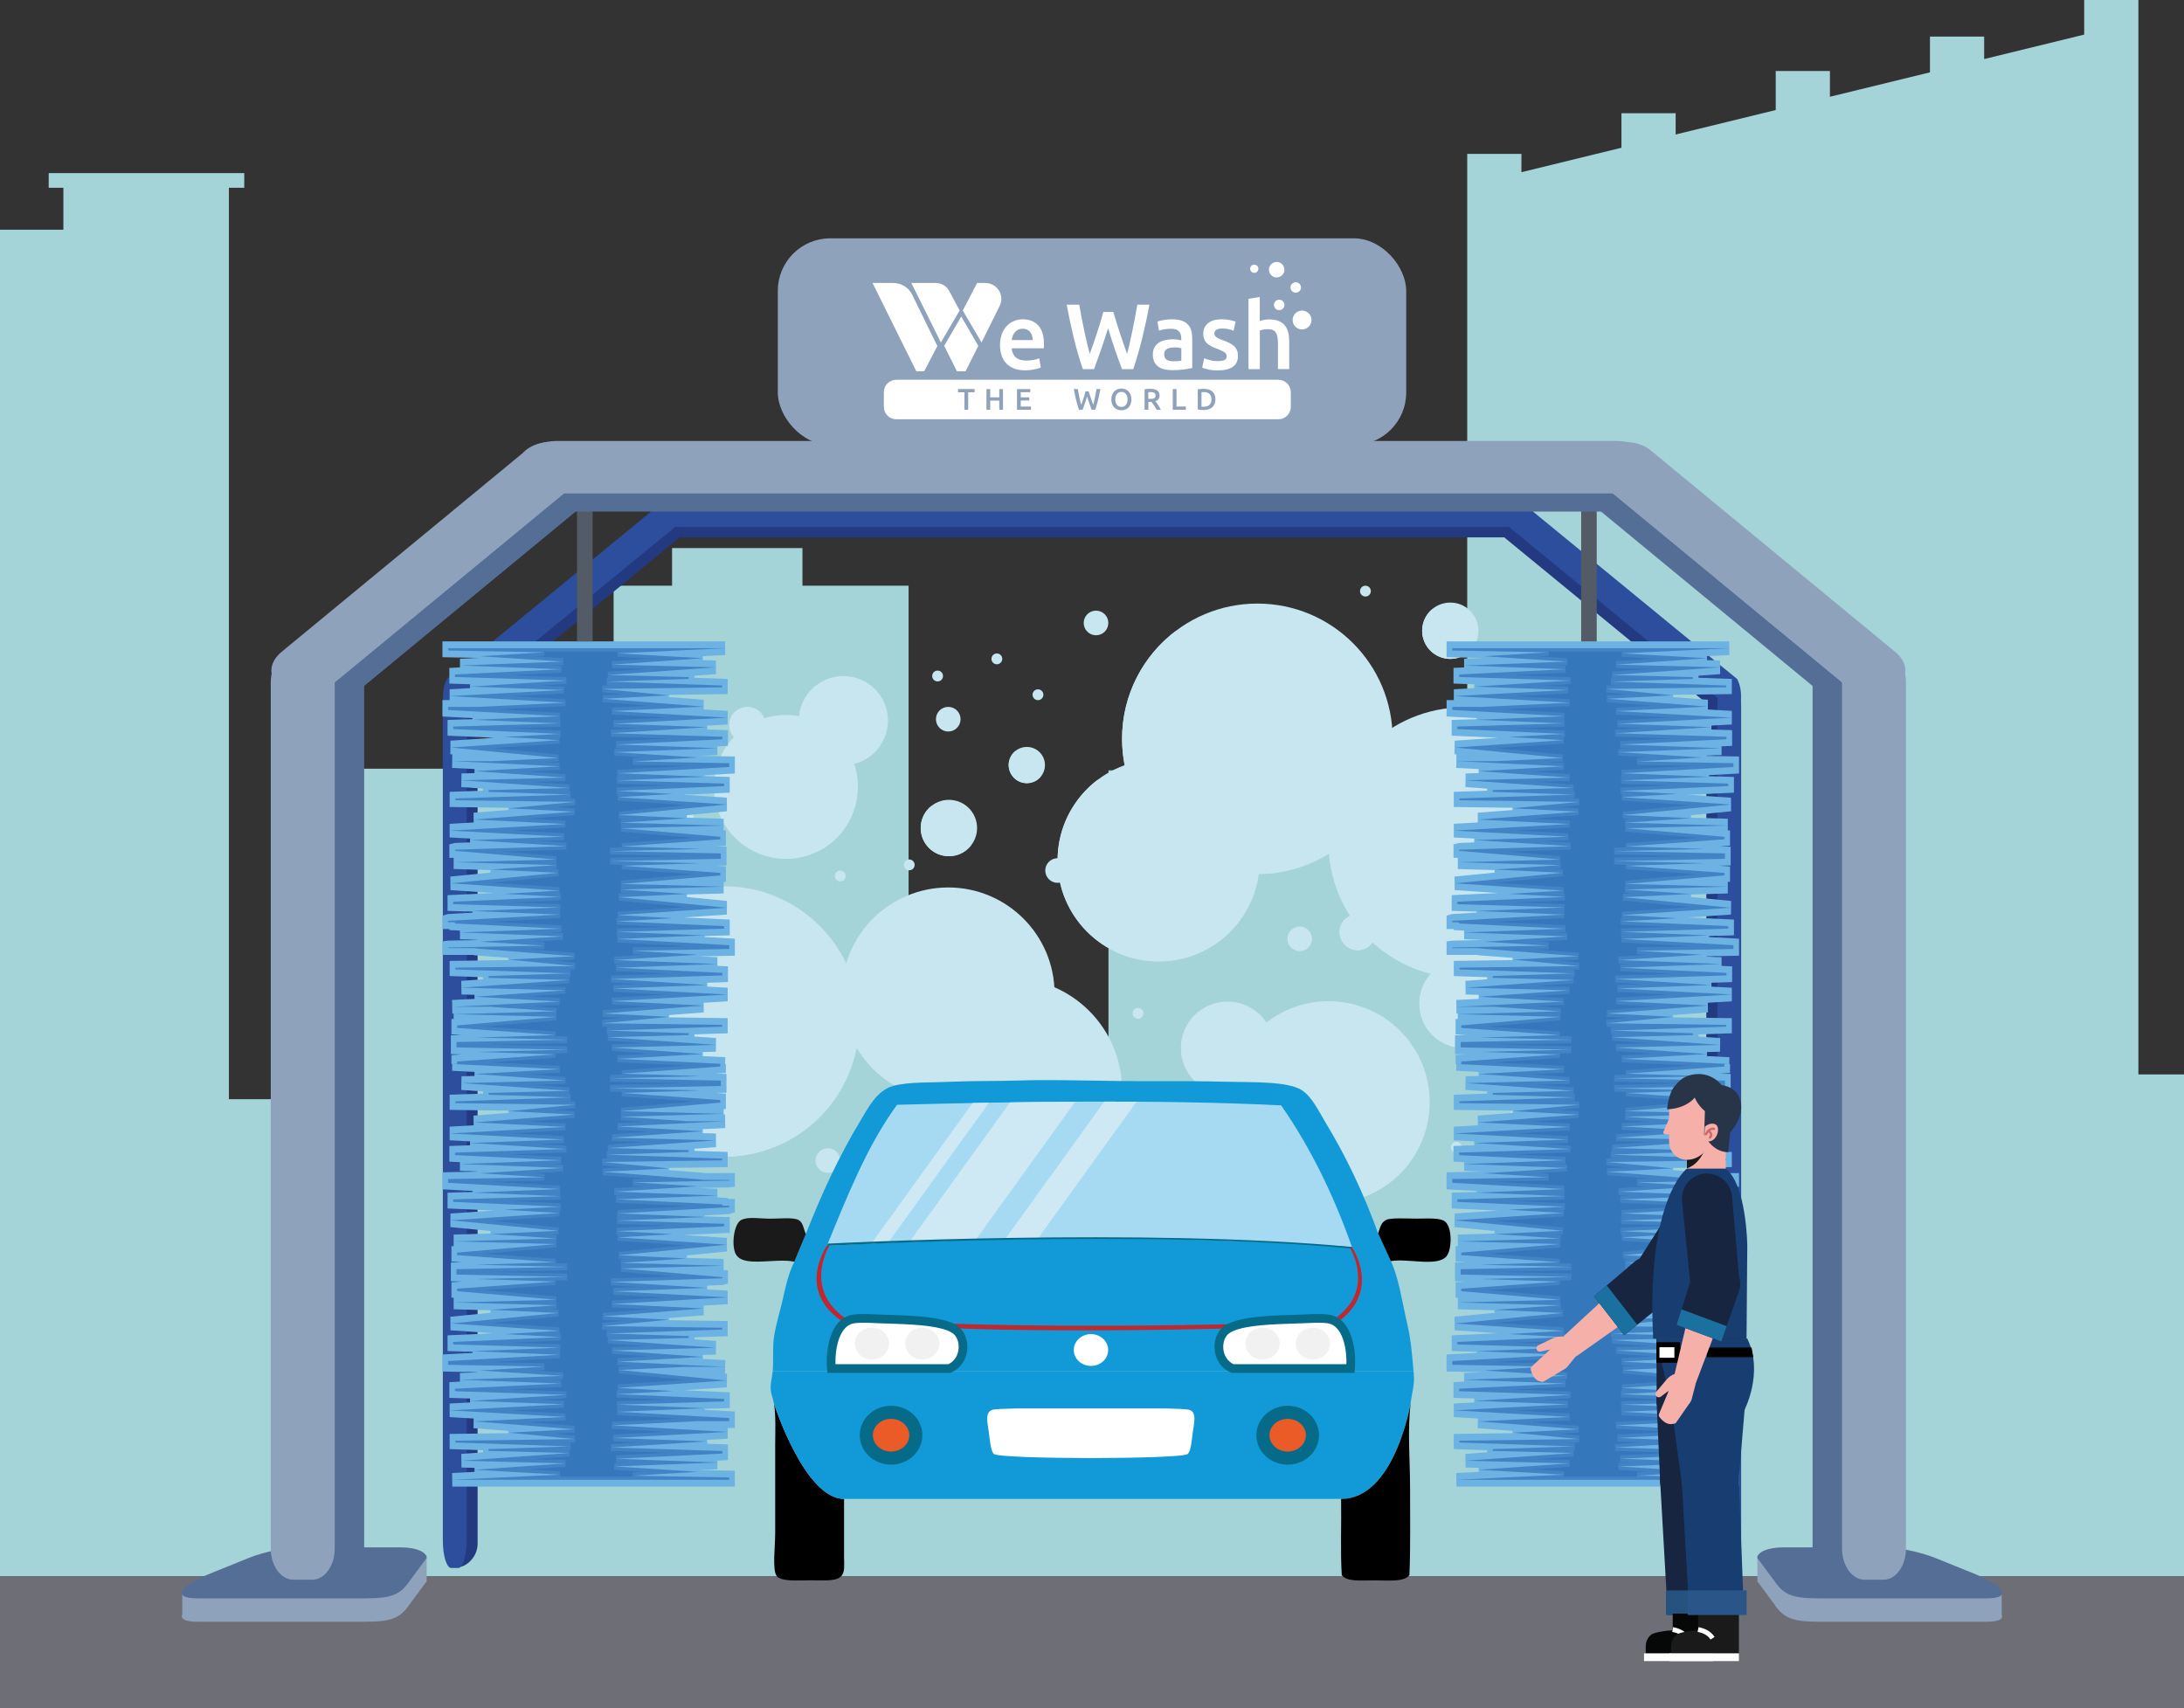 <?xml version="1.0" encoding="UTF-8"?>
<svg xmlns="http://www.w3.org/2000/svg" xmlns:xlink="http://www.w3.org/1999/xlink" viewBox="0 0 500 391">
  <rect x="0" y="0" width="500" height="391" fill="#333333" stroke="none"/>
  <defs>
    <style>
      .cls-1, .cls-2, .cls-3, .cls-4 {
        fill: none;
      }

      .cls-5 {
        fill: #f1f1f1;
      }

      .cls-2 {
        stroke-width: 2px;
      }

      .cls-2, .cls-4, .cls-6 {
        stroke-miterlimit: 10;
      }

      .cls-2, .cls-6 {
        stroke: #066b88;
      }

      .cls-7 {
        fill: #a6daf3;
      }

      .cls-8 {
        fill: #535c66;
      }

      .cls-9 {
        fill: #6e6e77;
      }

      .cls-10 {
        fill: #1a709e;
      }

      .cls-3 {
        stroke: #d16564;
        stroke-linecap: round;
        stroke-linejoin: round;
        stroke-width: .51px;
      }

      .cls-11 {
        fill: #a4d3d8;
      }

      .cls-12 {
        fill: #556e96;
      }

      .cls-13 {
        fill: #2d4e9c;
      }

      .cls-14 {
        fill: #4183c4;
      }

      .cls-15 {
        fill: #119ad7;
      }

      .cls-16 {
        fill: #183e71;
      }

      .cls-17 {
        fill: #172540;
      }

      .cls-18 {
        isolation: isolate;
      }

      .cls-19 {
        fill: #8ea3bb;
      }

      .cls-20 {
        fill: #3577bb;
      }

      .cls-21 {
        mix-blend-mode: multiply;
      }

      .cls-22 {
        fill: #c7e6ef;
      }

      .cls-23 {
        fill: #f5b0aa;
      }

      .cls-4 {
        stroke: #fff;
        stroke-width: 1.1px;
      }

      .cls-24 {
        fill: #fff;
      }

      .cls-25 {
        mix-blend-mode: overlay;
      }

      .cls-26 {
        fill: #6cb2e3;
      }

      .cls-27 {
        fill: #233980;
      }

      .cls-28 {
        fill: #2a5589;
      }

      .cls-29 {
        fill: #283549;
      }

      .cls-30 {
        fill: #c0282e;
      }

      .cls-31 {
        fill: #cee9f4;
      }

      .cls-32 {
        fill: #066b88;
      }

      .cls-33 {
        fill: #25527f;
      }

      .cls-34 {
        fill: #1a1a1a;
      }

      .cls-6 {
        fill: #ea5b27;
        stroke-width: 3px;
      }

      .cls-35 {
        clip-path: url(#clippath);
      }

      .cls-36 {
        fill: #060707;
      }
    </style>
    <clipPath id="clippath">
      <path class="cls-1" d="M309.51,285.46c-4.19-11.93-9.52-22.8-16.21-32.42-27.72-1.36-60.18-.88-87.93-.13-6.86,9.37-11.4,20.89-16.07,32.28,38.9-2.21,82.22-2.31,120.21.27Z"/>
    </clipPath>
  </defs>
  <g class="cls-18">
    <g id="Capa_2" data-name="Capa 2">
      <g id="We_Wash_The_World" data-name="We Wash The World">
        <g>
          <polygon class="cls-11" points="489.56 245.96 489.56 0 477.15 0 477.15 7.92 454.25 13.52 454.25 8.38 441.84 8.38 441.84 16.56 418.94 22.15 418.94 16.25 406.53 16.25 406.53 25.19 383.62 30.79 383.62 25.92 371.21 25.92 371.21 33.82 348.31 39.42 348.31 35.22 335.9 35.22 335.9 172.73 287.71 172.73 287.71 176.35 253.77 176.35 253.77 275.46 208.01 275.46 208.01 134.08 183.71 134.08 183.71 125.46 153.86 125.46 153.86 134.08 140.48 134.08 140.48 175.98 70.36 175.98 70.36 182.26 80.27 182.26 80.27 251.62 52.4 251.62 52.4 42.99 55.92 42.99 55.92 39.62 11.15 39.62 11.15 42.99 14.51 42.99 14.51 52.59 0 52.59 0 360.81 500 360.81 500 245.96 489.56 245.96"/>
          <rect class="cls-9" y="360.81" width="500" height="30.19"/>
          <g>
            <g>
              <ellipse class="cls-22" cx="335.14" cy="192.88" rx="30.97" ry="30.96"/>
              <path class="cls-22" d="M356.91,190.16c.14,0,.28-.01.43-.05,1.08-.23,1.77-1.3,1.54-2.39-2.01-9.31-9.33-16.6-18.65-18.58-1.09-.23-2.15.46-2.38,1.54s.46,2.15,1.55,2.38c7.77,1.66,13.88,7.74,15.56,15.51.2.94,1.04,1.58,1.96,1.58Z"/>
              <path class="cls-22" d="M316.53,168.14c-3.9,5.18-6.22,11.62-6.22,18.61,0,17.1,13.87,30.96,30.97,30.96,6.99,0,13.44-2.31,18.62-6.22-5.65,7.5-14.64,12.35-24.76,12.35-17.11,0-30.97-13.86-30.97-30.96,0-10.11,4.85-19.09,12.36-24.74Z"/>
            </g>
            <g>
              <ellipse class="cls-22" cx="217.09" cy="227.48" rx="24.34" ry="24.32"/>
              <circle class="cls-22" cx="226.04" cy="217.08" r="3.71"/>
              <circle class="cls-22" cx="229.75" cy="223.77" r="1.52"/>
              <path class="cls-22" d="M202.47,208.05c-3.07,4.07-4.89,9.13-4.89,14.62,0,13.43,10.9,24.32,24.34,24.32,5.49,0,10.56-1.82,14.63-4.88-4.44,5.89-11.5,9.7-19.45,9.7-13.44,0-24.34-10.89-24.34-24.32,0-7.94,3.81-15,9.71-19.44Z"/>
            </g>
            <g>
              <ellipse class="cls-22" cx="193.1" cy="164.95" rx="10.19" ry="10.19"/>
              <circle class="cls-22" cx="196.85" cy="160.59" r="1.55"/>
              <circle class="cls-22" cx="198.4" cy="163.39" r=".64"/>
              <path class="cls-22" d="M186.98,156.81c-1.28,1.7-2.05,3.82-2.05,6.12,0,5.63,4.56,10.19,10.19,10.19,2.3,0,4.42-.76,6.13-2.05-1.86,2.47-4.82,4.06-8.15,4.06-5.63,0-10.19-4.56-10.19-10.19,0-3.33,1.6-6.28,4.07-8.14Z"/>
            </g>
            <g>
              <ellipse class="cls-22" cx="152.42" cy="185.81" rx="6.45" ry="6.45"/>
              <circle class="cls-22" cx="154.79" cy="183.05" r=".98"/>
              <path class="cls-22" d="M155.37,184.82c0,.22.18.4.4.4s.4-.18.4-.4-.18-.4-.4-.4-.4.18-.4.4Z"/>
              <path class="cls-22" d="M148.54,180.66c-.81,1.08-1.3,2.42-1.3,3.88,0,3.56,2.89,6.45,6.45,6.45,1.46,0,2.8-.48,3.88-1.29-1.18,1.56-3.05,2.57-5.16,2.57-3.56,0-6.45-2.89-6.45-6.45,0-2.11,1.01-3.98,2.57-5.15Z"/>
            </g>
            <g>
              <ellipse class="cls-22" cx="332.03" cy="144.39" rx="6.45" ry="6.45"/>
              <circle class="cls-22" cx="334.41" cy="141.63" r=".98"/>
              <path class="cls-22" d="M334.98,143.4c0,.22.18.4.4.4s.4-.18.4-.4-.18-.4-.4-.4-.4.18-.4.4Z"/>
              <path class="cls-22" d="M328.16,139.23c-.81,1.08-1.3,2.42-1.3,3.88,0,3.56,2.89,6.45,6.45,6.45,1.46,0,2.8-.48,3.88-1.29-1.18,1.56-3.05,2.57-5.16,2.57-3.56,0-6.45-2.89-6.45-6.45,0-2.11,1.01-3.98,2.57-5.15Z"/>
            </g>
            <g>
              <ellipse class="cls-22" cx="217.24" cy="189.55" rx="6.45" ry="6.45"/>
              <circle class="cls-22" cx="219.61" cy="186.79" r=".98"/>
              <path class="cls-22" d="M220.19,188.57c0,.22.18.4.4.4s.4-.18.4-.4-.18-.4-.4-.4-.4.18-.4.4Z"/>
              <path class="cls-22" d="M213.36,184.4c-.81,1.08-1.3,2.42-1.3,3.88,0,3.56,2.89,6.45,6.45,6.45,1.46,0,2.8-.48,3.88-1.29-1.18,1.56-3.05,2.57-5.16,2.57-3.56,0-6.45-2.89-6.45-6.45,0-2.11,1.01-3.98,2.57-5.15Z"/>
            </g>
            <g>
              <ellipse class="cls-22" cx="335.14" cy="229.74" rx="10.19" ry="10.19"/>
              <circle class="cls-22" cx="338.89" cy="225.38" r="1.55"/>
              <circle class="cls-22" cx="340.44" cy="228.19" r=".64"/>
              <path class="cls-22" d="M329.02,221.6c-1.28,1.7-2.05,3.82-2.05,6.12,0,5.63,4.56,10.19,10.19,10.19,2.3,0,4.42-.76,6.13-2.05-1.86,2.47-4.82,4.06-8.15,4.06-5.63,0-10.19-4.56-10.19-10.19,0-3.33,1.6-6.28,4.07-8.14Z"/>
            </g>
            <g>
              <ellipse class="cls-22" cx="179.94" cy="180.13" rx="16.47" ry="16.46"/>
              <circle class="cls-22" cx="186" cy="173.09" r="2.51"/>
              <circle class="cls-22" cx="188.51" cy="177.62" r="1.03"/>
              <path class="cls-22" d="M170.05,166.98c-2.08,2.75-3.31,6.18-3.31,9.89,0,9.09,7.37,16.46,16.47,16.46,3.71,0,7.14-1.23,9.9-3.3-3,3.99-7.78,6.56-13.16,6.56-9.09,0-16.47-7.37-16.47-16.46,0-5.38,2.58-10.15,6.57-13.15Z"/>
            </g>
            <g>
              <ellipse class="cls-22" cx="231.2" cy="249.56" rx="25.68" ry="25.66"/>
              <path class="cls-22" d="M240.46,235.25c.57,0,1.13-.3,1.44-.83.46-.79.19-1.81-.6-2.27-1.28-.74-2.64-1.34-4.05-1.79-.88-.28-1.81.21-2.09,1.09-.28.88.21,1.81,1.09,2.09,1.17.37,2.31.87,3.38,1.49.26.15.55.23.83.23Z"/>
              <path class="cls-22" d="M249.25,247.31c.12,0,.23-.01.35-.04.9-.19,1.47-1.08,1.28-1.98-.76-3.49-2.44-6.74-4.88-9.37-.62-.68-1.68-.72-2.35-.09-.68.62-.72,1.68-.09,2.35,2.04,2.2,3.44,4.91,4.07,7.82.17.78.86,1.31,1.63,1.31Z"/>
              <path class="cls-22" d="M215.77,229.05c-3.24,4.29-5.16,9.64-5.16,15.43,0,14.17,11.5,25.66,25.68,25.66,5.79,0,11.14-1.92,15.44-5.15-4.69,6.22-12.13,10.24-20.52,10.24-14.18,0-25.68-11.49-25.68-25.66,0-8.38,4.02-15.83,10.24-20.51Z"/>
            </g>
            <g>
              <ellipse class="cls-22" cx="304.17" cy="252.32" rx="23.14" ry="23.13"/>
              <path class="cls-22" d="M312.51,239.43c.52,0,1.02-.27,1.3-.75.42-.72.17-1.63-.54-2.05-1.15-.67-2.38-1.21-3.65-1.61-.79-.25-1.63.19-1.88.98-.25.79.19,1.63.98,1.88,1.06.33,2.08.78,3.05,1.34.24.14.5.2.75.2Z"/>
              <path class="cls-22" d="M320.43,250.29c.1,0,.21-.01.32-.03.81-.18,1.32-.97,1.15-1.78-.68-3.15-2.2-6.07-4.4-8.45-.56-.61-1.51-.65-2.12-.08-.61.56-.65,1.51-.08,2.12,1.83,1.99,3.1,4.42,3.67,7.05.15.7.77,1.18,1.47,1.18Z"/>
              <path class="cls-22" d="M290.26,233.84c-2.92,3.87-4.65,8.68-4.65,13.9,0,12.77,10.36,23.13,23.14,23.13,5.22,0,10.04-1.73,13.91-4.64-4.22,5.6-10.94,9.23-18.5,9.23-12.78,0-23.14-10.36-23.14-23.13,0-7.56,3.63-14.26,9.23-18.49Z"/>
            </g>
            <g class="cls-25">
              <ellipse class="cls-22" cx="132.54" cy="238.71" rx="6.74" ry="6.74"/>
              <path class="cls-22" d="M134.97,234.95c.15,0,.3-.08.38-.22.12-.21.05-.48-.16-.6-.34-.19-.69-.35-1.06-.47-.23-.07-.48.06-.55.29-.07.23.06.48.29.55.31.1.61.23.89.39.07.04.14.06.22.06Z"/>
              <path class="cls-22" d="M137.28,238.12s.06,0,.09,0c.24-.05.39-.28.33-.52-.2-.92-.64-1.77-1.28-2.46-.16-.18-.44-.19-.62-.02-.18.16-.19.44-.02.62.53.58.9,1.29,1.07,2.05.04.2.23.34.43.34Z"/>
              <path class="cls-22" d="M128.49,233.33c-.85,1.13-1.35,2.53-1.35,4.05,0,3.72,3.02,6.74,6.74,6.74,1.52,0,2.92-.5,4.05-1.35-1.23,1.63-3.18,2.69-5.39,2.69-3.72,0-6.74-3.02-6.74-6.74,0-2.2,1.06-4.15,2.69-5.38Z"/>
            </g>
            <g>
              <ellipse class="cls-22" cx="255.36" cy="264.2" rx="6.74" ry="6.74"/>
              <path class="cls-22" d="M257.79,260.45c.15,0,.3-.08.38-.22.12-.21.05-.48-.16-.6-.34-.19-.69-.35-1.06-.47-.23-.07-.48.06-.55.29-.07.23.06.48.29.55.31.1.61.23.89.39.07.04.14.06.22.06Z"/>
              <path class="cls-22" d="M260.1,263.61s.06,0,.09,0c.24-.05.39-.28.33-.52-.2-.92-.64-1.77-1.28-2.46-.16-.18-.44-.19-.62-.02-.18.16-.19.44-.02.62.53.58.9,1.29,1.07,2.05.04.2.23.34.43.34Z"/>
              <path class="cls-22" d="M251.31,258.82c-.85,1.13-1.35,2.53-1.35,4.05,0,3.72,3.02,6.74,6.74,6.74,1.52,0,2.92-.5,4.05-1.35-1.23,1.63-3.18,2.69-5.39,2.69-3.72,0-6.74-3.02-6.74-6.74,0-2.2,1.06-4.15,2.69-5.38Z"/>
            </g>
            <g>
              <circle class="cls-22" cx="235.08" cy="175.14" r="4.15"/>
              <path class="cls-22" d="M236.57,172.82c.09,0,.18-.05.23-.13.07-.13.03-.29-.1-.37-.21-.12-.43-.22-.65-.29-.14-.04-.29.03-.34.18-.04.14.03.29.18.34.19.06.37.14.55.24.04.02.09.04.13.04Z"/>
              <path class="cls-22" d="M237.99,174.77s.04,0,.06,0c.15-.03.24-.17.21-.32-.12-.56-.39-1.09-.79-1.51-.1-.11-.27-.12-.38-.02s-.12.27-.02.38c.33.36.56.79.66,1.26.03.13.14.21.26.21Z"/>
              <path class="cls-22" d="M232.58,171.82c-.52.69-.83,1.56-.83,2.49,0,2.29,1.86,4.15,4.15,4.15.94,0,1.8-.31,2.49-.83-.76,1-1.96,1.65-3.32,1.65-2.29,0-4.15-1.86-4.15-4.15,0-1.35.65-2.56,1.66-3.31Z"/>
            </g>
            <circle class="cls-22" cx="136.69" cy="197.8" r="2.82"/>
            <circle class="cls-22" cx="217.09" cy="164.64" r="2.82"/>
            <circle class="cls-22" cx="250.92" cy="142.61" r="2.82"/>
            <circle class="cls-22" cx="353.2" cy="156.81" r="2.82"/>
            <circle class="cls-22" cx="371.38" cy="225.38" r="2.82"/>
            <circle class="cls-22" cx="297.55" cy="214.92" r="2.82"/>
            <circle class="cls-22" cx="242.12" cy="199.28" r="2.82"/>
            <circle class="cls-22" cx="189.53" cy="265.68" r="2.82"/>
            <g class="cls-25">
              <circle class="cls-22" cx="268.76" cy="255.91" r="2.82"/>
            </g>
            <circle class="cls-22" cx="131.3" cy="210.66" r="1.24"/>
            <circle class="cls-22" cx="139.51" cy="262.85" r="1.24" transform="translate(-.27 .15) rotate(-.06)"/>
            <g class="cls-25">
              <circle class="cls-22" cx="162.66" cy="230.28" r="1.24"/>
            </g>
            <circle class="cls-22" cx="237.63" cy="159.04" r="1.24"/>
            <circle class="cls-22" cx="228.22" cy="150.83" r="1.24" transform="translate(-.16 .24) rotate(-.06)"/>
            <circle class="cls-22" cx="312.6" cy="135.32" r="1.24"/>
            <g class="cls-25">
              <circle class="cls-22" cx="288.41" cy="170.99" r="1.24" transform="translate(-.18 .3) rotate(-.06)"/>
            </g>
            <circle class="cls-22" cx="127.37" cy="197.99" r="1.24"/>
            <circle class="cls-22" cx="208.16" cy="197.99" r="1.24"/>
            <g class="cls-25">
              <circle class="cls-22" cx="281.94" cy="161.82" r="1.24"/>
            </g>
            <circle class="cls-22" cx="127.37" cy="265.13" r="1.24"/>
            <circle class="cls-22" cx="214.65" cy="154.76" r="1.24" transform="translate(-.16 .22) rotate(-.06)"/>
            <circle class="cls-22" cx="192.36" cy="200.54" r="1.24"/>
            <g class="cls-25">
              <circle class="cls-22" cx="260.54" cy="231.97" r="1.24"/>
            </g>
            <circle class="cls-22" cx="333.42" cy="262.64" r="1.24"/>
            <g class="cls-25">
              <circle class="cls-22" cx="275.11" cy="276.69" r="1.24"/>
            </g>
            <circle class="cls-22" cx="364.88" cy="239.93" r="1.24" transform="translate(124.57 604.56) rotate(-89.94)"/>
            <circle class="cls-22" cx="358.92" cy="222.56" r="1.24"/>
            <circle class="cls-22" cx="371.38" cy="194.12" r="1.24"/>
            <circle class="cls-22" cx="203.3" cy="267.45" r="1.24"/>
            <g>
              <circle class="cls-22" cx="310.84" cy="213.37" r="4.15"/>
              <path class="cls-22" d="M312.33,211.06c.09,0,.18-.05.23-.13.07-.13.03-.29-.1-.37-.21-.12-.43-.22-.65-.29-.14-.04-.29.03-.34.18-.04.14.03.29.18.34.19.06.37.14.55.24.04.02.09.04.13.04Z"/>
              <path class="cls-22" d="M313.75,213.01s.04,0,.06,0c.15-.03.24-.17.21-.32-.12-.56-.39-1.09-.79-1.51-.1-.11-.27-.12-.38-.02s-.12.27-.02.38c.33.36.56.79.66,1.26.03.13.14.21.26.21Z"/>
              <path class="cls-22" d="M308.34,210.06c-.52.69-.83,1.56-.83,2.49,0,2.29,1.86,4.15,4.15,4.15.94,0,1.8-.31,2.49-.83-.76,1-1.96,1.65-3.32,1.65-2.29,0-4.15-1.86-4.15-4.15,0-1.35.65-2.56,1.66-3.31Z"/>
            </g>
            <g>
              <circle class="cls-22" cx="171.12" cy="165.97" r="4.15"/>
              <path class="cls-22" d="M172.61,163.66c.09,0,.18-.05.23-.13.07-.13.03-.29-.1-.37-.21-.12-.43-.22-.65-.29-.14-.04-.29.03-.34.18-.04.14.03.29.18.34.19.06.37.14.55.24.04.02.09.04.13.04Z"/>
              <path class="cls-22" d="M174.04,165.61s.04,0,.06,0c.15-.03.24-.17.21-.32-.12-.56-.39-1.09-.79-1.51-.1-.11-.27-.12-.38-.02-.11.1-.12.27-.02.38.33.36.56.79.66,1.26.03.13.14.21.26.21Z"/>
              <path class="cls-22" d="M168.62,162.66c-.52.69-.83,1.56-.83,2.49,0,2.29,1.86,4.15,4.15,4.15.94,0,1.8-.31,2.49-.83-.76,1-1.96,1.65-3.32,1.65-2.29,0-4.15-1.86-4.15-4.15,0-1.35.65-2.56,1.66-3.31Z"/>
            </g>
            <g>
              <ellipse class="cls-22" cx="352.18" cy="257.32" rx="6.74" ry="6.74"/>
              <path class="cls-22" d="M354.61,253.56c.15,0,.3-.08.38-.22.12-.21.05-.48-.16-.6-.34-.19-.69-.35-1.06-.47-.23-.07-.48.06-.55.29-.07.23.06.48.29.55.31.1.61.23.89.39.07.04.14.06.22.06Z"/>
              <path class="cls-22" d="M356.92,256.73s.06,0,.09,0c.24-.05.39-.28.33-.52-.2-.92-.64-1.77-1.28-2.46-.16-.18-.44-.19-.62-.02-.18.16-.19.44-.02.62.53.58.9,1.29,1.07,2.05.04.2.23.34.43.34Z"/>
              <path class="cls-22" d="M348.13,251.93c-.85,1.13-1.35,2.53-1.35,4.05,0,3.72,3.02,6.74,6.74,6.74,1.52,0,2.92-.5,4.05-1.35-1.23,1.63-3.18,2.69-5.39,2.69-3.72,0-6.74-3.02-6.74-6.74,0-2.2,1.06-4.15,2.69-5.38Z"/>
            </g>
            <g>
              <ellipse class="cls-22" cx="165.77" cy="233.84" rx="30.97" ry="30.96"/>
              <path class="cls-22" d="M187.54,231.12c.14,0,.28-.01.43-.05,1.08-.23,1.77-1.3,1.54-2.39-2.01-9.31-9.33-16.6-18.65-18.58-1.09-.23-2.15.46-2.38,1.54-.23,1.08.46,2.15,1.55,2.38,7.77,1.66,13.88,7.74,15.56,15.51.2.94,1.04,1.58,1.96,1.58Z"/>
              <path class="cls-22" d="M147.16,209.1c-3.9,5.18-6.22,11.62-6.22,18.61,0,17.1,13.87,30.96,30.97,30.96,6.99,0,13.44-2.31,18.62-6.22-5.65,7.5-14.64,12.35-24.76,12.35-17.11,0-30.97-13.86-30.97-30.96,0-10.11,4.85-19.09,12.36-24.74Z"/>
            </g>
            <g>
              <ellipse class="cls-22" cx="287.86" cy="169.13" rx="30.97" ry="30.96"/>
              <path class="cls-22" d="M309.63,166.41c.14,0,.28-.01.43-.05,1.08-.23,1.77-1.3,1.54-2.39-2.01-9.31-9.33-16.6-18.65-18.58-1.09-.23-2.15.46-2.38,1.54-.23,1.08.46,2.15,1.55,2.38,7.77,1.66,13.88,7.74,15.56,15.51.2.94,1.04,1.58,1.96,1.58Z"/>
              <path class="cls-22" d="M269.24,144.39c-3.9,5.18-6.22,11.62-6.22,18.61,0,17.1,13.87,30.96,30.97,30.96,6.99,0,13.44-2.31,18.62-6.22-5.65,7.5-14.64,12.35-24.76,12.35-17.11,0-30.97-13.86-30.97-30.96,0-10.11,4.85-19.09,12.36-24.74Z"/>
            </g>
            <g>
              <ellipse class="cls-22" cx="281.03" cy="239.93" rx="10.66" ry="10.65"/>
              <path class="cls-22" d="M288.52,238.99s.1,0,.15-.02c.37-.08.61-.45.53-.82-.69-3.2-3.21-5.71-6.42-6.39-.37-.08-.74.16-.82.53s.16.74.53.82c2.67.57,4.78,2.66,5.35,5.34.07.32.36.54.67.54Z"/>
              <path class="cls-22" d="M274.62,231.41c-1.34,1.78-2.14,4-2.14,6.4,0,5.88,4.77,10.65,10.66,10.65,2.4,0,4.62-.8,6.41-2.14-1.95,2.58-5.04,4.25-8.52,4.25-5.89,0-10.66-4.77-10.66-10.65,0-3.48,1.67-6.57,4.25-8.51Z"/>
            </g>
            <g>
              <ellipse class="cls-22" cx="265.27" cy="196.96" rx="23.14" ry="23.13"/>
              <path class="cls-22" d="M273.6,184.06c.52,0,1.02-.27,1.3-.75.42-.72.17-1.63-.54-2.05-1.15-.67-2.38-1.21-3.65-1.61-.79-.25-1.63.19-1.88.98-.25.79.19,1.63.98,1.88,1.06.33,2.08.78,3.05,1.34.24.14.5.2.75.2Z"/>
              <path class="cls-22" d="M281.53,194.92c.1,0,.21-.01.32-.03.81-.18,1.32-.97,1.15-1.78-.68-3.15-2.2-6.07-4.4-8.45-.56-.61-1.51-.65-2.12-.08-.61.56-.65,1.51-.08,2.12,1.83,1.99,3.1,4.42,3.67,7.05.15.7.77,1.18,1.47,1.18Z"/>
              <path class="cls-22" d="M251.35,178.47c-2.92,3.87-4.65,8.68-4.65,13.9,0,12.77,10.36,23.13,23.14,23.13,5.22,0,10.04-1.73,13.91-4.64-4.22,5.6-10.94,9.23-18.5,9.23-12.78,0-23.14-10.36-23.14-23.13,0-7.56,3.63-14.26,9.23-18.49Z"/>
            </g>
          </g>
          <g>
            <g>
              <path class="cls-27" d="M344.16,116.22c3.73,0,4.5,1.07,4.5,2.39v2c0,1.33-.77,2.4-4.5,2.4h-188.05c-3.73,0-4.51-1.07-4.51-2.4v-2c0-1.32.77-2.39,4.51-2.39h188.05Z"/>
              <g>
                <g>
                  <path class="cls-27" d="M390.64,353.3c0,3.52,3.02,5.39,4.09,5.39h.62c1.07,0,.76-1.88.76-5.39v-190.86c0-3.51-.86-6.36-1.93-6.36h-1.61c-1.06,0-1.93,2.85-1.93,6.36v190.86Z"/>
                  <path class="cls-27" d="M345.54,115.18c-.98-1.92-2.24-.79-2.99.69l-1.14,2.24c-.75,1.48-.8.7.18,2.62l50.12,41.11c.97,1.92,2,4.23,2.75,2.75l1.14-2.23c.75-1.48.56-4.24-.41-6.16l-49.65-41.01Z"/>
                </g>
                <g>
                  <path class="cls-13" d="M393.16,352.59c0,3.51.87,6.36,1.93,6.36h1.6c1.07,0,1.93-2.85,1.93-6.36v-190.87c0-3.51-.86-6.36-1.93-6.36h-1.6c-1.07,0-1.93,2.85-1.93,6.36v190.87Z"/>
                  <path class="cls-13" d="M347.59,114.37c-2.13-.34-2.6-.07-3.34,1.4l-1.14,2.24c-.75,1.48-.05-.45.93,1.47l50.12,41.11c.98,1.92,2.08,4.76,2.83,3.28l1.14-2.24c.76-1.48.57-4.24-.4-6.16l-50.12-41.11Z"/>
                </g>
              </g>
              <g>
                <g>
                  <path class="cls-27" d="M109.35,353.3c0,3.52-3.01,5.39-4.08,5.39h-.63c-1.07,0-.76-1.88-.76-5.39v-190.86c0-3.51.87-6.36,1.93-6.36h1.61c1.06,0,1.92,2.85,1.92,6.36v190.86Z"/>
                  <path class="cls-27" d="M154.46,115.18c.98-1.92,2.24-.79,3,.69l1.14,2.24c.75,1.48.8.7-.17,2.62l-50.12,41.11c-.98,1.92-2,4.23-2.75,2.75l-1.14-2.23c-.75-1.48-.56-4.24.41-6.16l49.64-41.01Z"/>
                </g>
                <g>
                  <path class="cls-13" d="M106.84,352.59c0,3.51-.87,6.36-1.93,6.36h-1.6c-1.07,0-1.93-2.85-1.93-6.36v-190.87c0-3.51.86-6.36,1.93-6.36h1.6c1.07,0,1.93,2.85,1.93,6.36v190.87Z"/>
                  <path class="cls-13" d="M152.42,114.37c2.13-.34,2.59-.07,3.34,1.4l1.14,2.24c.76,1.48.05-.45-.93,1.47l-50.11,41.11c-.98,1.92-2.08,4.76-2.83,3.28l-1.14-2.24c-.75-1.48-.57-4.24.4-6.16l50.12-41.11Z"/>
                </g>
              </g>
            </g>
            <path class="cls-13" d="M344.16,113.87c3.73,0,4.5,1.07,4.5,2.4v2c0,1.33-.77,2.39-4.5,2.39h-188.05c-3.73,0-4.51-1.07-4.51-2.39v-2c0-1.32.77-2.4,4.51-2.4h188.05Z"/>
          </g>
          <g>
            <g>
              <polygon class="cls-26" points="395.88 146.83 395.93 149.95 390.79 150.2 390.79 151.13 393.78 151.2 393.82 154.32 388.86 154.68 388.86 155.16 396.48 155.42 396.48 158.89 383.04 159.07 383.03 159.58 391.01 160.2 390.99 162.42 396.49 162.74 396.48 165.85 391.81 166.1 391.81 167 396.55 167.15 396.55 170.74 394.13 170.86 394.13 172.84 389.62 173.02 398.13 173.18 398.13 177.07 391.25 177.45 391.25 177.69 396.97 177.86 396.97 181.46 386.34 181.94 396.29 182.61 396.32 185.72 387.14 186.62 387.14 187.19 395.56 187.43 395.56 190.07 396.07 190.12 396.07 193.61 393.71 193.78 396.21 193.83 396.21 198.13 393.67 198.18 396.07 198.35 396.07 201.85 395.56 201.89 395.56 204.53 387.14 204.77 387.14 205.35 396.32 206.25 396.29 209.36 386.34 210.03 396.97 210.51 396.97 214.11 391.25 214.28 391.25 214.51 398.13 214.89 398.13 218.78 389.62 218.95 394.13 219.12 394.13 221.11 396.55 221.22 396.55 224.82 391.81 224.97 391.81 225.86 396.48 226.11 396.49 229.23 390.99 229.55 391.01 231.76 383.03 232.38 383.04 232.89 396.48 233.08 396.48 236.54 388.86 236.8 388.86 237.29 393.82 237.64 393.78 240.76 390.79 240.84 390.79 241.77 395.93 242.02 395.9 243.58 396.07 243.58 396.07 245.62 393.67 245.79 396.21 245.84 396.21 250.14 393.67 250.19 396.07 250.36 396.07 253.86 395.56 253.9 395.56 255.12 395.88 255.12 395.93 258.24 390.79 258.48 390.79 259.41 393.78 259.49 393.82 262.61 388.86 262.97 388.86 263.45 396.48 263.71 396.48 267.18 383.04 267.36 383.03 267.87 391.01 268.49 391.01 268.55 398.13 268.55 398.13 271.65 396.86 271.82 389.62 271.96 394.13 272.14 394.13 274.13 396.55 274.24 396.55 274.47 398.13 274.47 398.13 277.52 396.9 277.91 391.25 278.23 391.25 278.46 396.97 278.63 396.97 282.23 386.32 282.71 396.29 283.38 396.32 286.49 387.14 287.39 387.14 287.97 395.56 288.21 395.56 290.78 396.55 290.78 396.55 293.86 395.29 294.18 391.81 294.3 391.81 295.19 396.48 295.44 396.49 298.56 390.99 298.88 391.01 301.1 383.03 301.72 383.04 302.23 396.48 302.41 396.48 305.88 388.86 306.14 388.86 306.62 393.82 306.97 393.78 310.1 390.79 310.17 390.79 311.1 395.93 311.35 395.88 314.44 396.32 314.48 396.29 317.59 386.34 318.26 396.97 318.74 396.97 322.34 391.25 322.51 391.25 322.75 398.13 323.13 398.13 326.89 396.49 326.89 396.48 329.36 391.81 329.61 391.81 330.51 396.55 330.66 396.55 334.25 394.13 334.37 394.13 336.35 389.62 336.53 398.13 336.69 398.13 340.32 333.44 340.32 333.39 337.2 338.53 336.95 338.52 336.02 335.54 335.95 335.49 332.83 340.46 332.47 340.46 331.99 332.83 331.73 332.83 328.26 346.27 328.08 346.28 327.57 338.3 326.95 338.33 324.73 332.83 324.41 332.83 321.3 337.51 321.05 337.51 320.15 332.76 320 332.76 316.41 335.19 316.29 335.19 314.31 339.7 314.13 331.18 313.97 331.18 310.08 338.07 309.7 338.07 309.46 332.35 309.29 332.35 305.69 342.98 305.21 333.03 304.54 332.99 301.43 342.18 300.53 342.17 299.96 333.75 299.72 333.75 297.08 333.24 297.04 333.24 293.54 335.61 293.37 333.11 293.32 333.11 289.02 335.65 288.97 333.24 288.8 333.24 285.3 333.75 285.26 333.75 282.62 342.17 282.38 342.18 281.81 332.99 280.91 333.03 277.8 343.01 277.12 332.35 276.64 332.35 273.04 338.07 272.87 338.07 272.64 331.18 272.26 331.18 268.37 339.7 268.2 335.19 268.03 335.19 266.04 332.76 265.93 332.76 262.34 337.51 262.18 337.51 261.29 332.83 261.04 332.83 257.92 338.33 257.6 338.31 255.39 346.28 254.77 346.27 254.26 332.83 254.07 332.83 250.6 340.46 250.35 340.46 249.86 335.49 249.51 335.54 246.39 338.52 246.31 338.53 245.38 333.39 245.13 333.41 243.58 333.24 243.58 333.24 241.53 335.65 241.36 333.11 241.31 333.11 237.01 335.65 236.96 333.24 236.79 333.24 233.29 333.75 233.25 333.75 232.03 333.44 232.03 333.39 228.91 338.53 228.67 338.52 227.74 335.54 227.66 335.49 224.54 340.46 224.18 340.46 223.7 332.83 223.44 332.83 219.97 346.27 219.79 346.28 219.28 338.31 218.66 338.31 218.6 331.18 218.6 331.18 215.5 332.46 215.33 339.7 215.19 335.19 215.01 335.19 213.03 332.76 212.91 332.76 212.68 331.18 212.68 331.18 209.63 332.42 209.24 338.07 208.92 338.07 208.69 332.35 208.52 332.35 204.92 342.99 204.44 333.03 203.77 332.99 200.66 342.18 199.76 342.17 199.18 333.75 198.94 333.75 196.37 332.76 196.37 332.76 193.29 334.02 192.97 337.51 192.85 337.51 191.96 332.83 191.71 332.83 188.59 338.33 188.28 338.31 186.05 346.28 185.43 346.27 184.92 332.83 184.74 332.83 181.27 340.46 181.01 340.46 180.53 335.49 180.18 335.54 177.06 338.52 176.98 338.53 176.05 333.39 175.8 333.44 172.71 332.99 172.67 333.03 169.56 342.98 168.89 332.35 168.41 332.35 164.81 338.07 164.64 338.07 164.4 331.18 164.02 331.18 160.26 332.83 160.26 332.83 157.79 337.51 157.54 337.51 156.64 332.76 156.49 332.76 152.9 335.19 152.78 335.19 150.8 339.7 150.61 331.18 150.45 331.18 146.83 395.88 146.83"/>
              <polygon class="cls-14" points="332.48 312.43 354.53 312.84 339.76 313.74 358.79 314.97 335.23 315.86 358.38 316.72 334.06 317.91 334.06 318.48 359.55 319.3 337.56 320.69 359 321.47 332.89 322.86 359.34 324.37 338.39 325.39 361.4 327.19 346.36 327.97 361.54 329.44 334.13 329.81 334.13 330.22 360.51 331.12 341.75 331.73 341.75 332.14 360.24 332.63 335.57 334.39 359.34 335 338.59 336.47 358.04 337.58 333.44 338.76 364.66 338.76 396.84 338.76 396.84 338.23 374.78 337.82 389.56 336.92 370.52 335.7 394.09 334.8 370.94 333.94 395.26 332.75 395.26 332.18 369.77 331.36 391.75 329.97 370.32 329.19 396.43 327.8 369.97 326.29 389.67 325.33 396.84 325.33 396.84 324.62 371.21 323.19 391.21 322.37 371.14 321.55 395.67 320.82 395.67 320.25 371.07 319.14 383.92 318.45 371.35 317.71 396.22 316.03 371.55 313.62 386.65 312.91 395.88 312.91 371.28 311.72 390.72 310.62 369.97 309.14 393.75 308.53 369.08 306.77 387.56 306.28 387.56 305.87 368.81 305.26 395.19 304.36 395.19 303.95 367.78 303.58 382.96 302.11 367.91 301.34 390.93 299.54 369.97 298.51 396.43 297 370.32 295.61 391.75 294.83 369.77 293.44 395.26 292.63 395.26 292.34 394.78 292.34 372.1 290.38 395.53 289.76 372.04 289.11 387.08 288.09 371.55 287.35 396.22 284.94 371.35 283.26 383.92 282.53 371.07 281.83 395.67 280.73 395.67 280.16 371.14 279.42 391.21 278.6 371.21 277.78 396.84 276.35 396.84 276.03 395.26 276.03 395.26 275.74 370.94 274.55 394.09 273.7 370.52 272.8 389.56 271.57 374.78 270.67 396.84 270.26 396.84 270.11 389.67 270.11 390.93 270.05 367.91 268.25 382.96 267.47 367.78 266 395.19 265.63 395.19 265.23 368.81 264.33 387.56 263.71 387.56 263.3 369.08 262.81 393.75 261.05 369.97 260.44 390.72 258.97 371.28 257.87 395.88 256.68 386.65 256.68 387.08 256.66 372.04 255.64 395.53 254.98 372.1 254.37 394.78 252.41 394.78 251.83 372.24 250.2 390.38 249.63 369.56 249.14 394.91 248.6 394.91 247.99 394.91 247.38 369.56 246.85 390.38 246.36 372.24 245.78 394.78 244.15 394.78 243.58 395.88 243.58 371.28 242.39 390.72 241.29 369.97 239.81 393.75 239.2 369.08 237.44 387.56 236.95 387.56 236.54 368.81 235.93 395.19 235.03 395.19 234.62 367.78 234.25 382.96 232.78 367.91 232 390.93 230.2 369.97 229.18 396.43 227.67 370.32 226.28 391.75 225.5 369.77 224.11 395.26 223.29 395.26 222.72 370.94 221.54 394.09 220.68 370.52 219.78 389.56 218.55 374.78 217.65 396.84 217.24 396.84 216.38 371.21 214.95 391.21 214.14 371.14 213.32 395.67 212.58 395.67 212.01 371.07 210.91 383.92 210.21 371.35 209.48 396.22 207.8 371.55 205.39 387.08 204.65 372.04 203.63 395.53 202.97 372.1 202.36 394.78 200.4 394.78 199.83 372.24 198.19 390.38 197.62 369.56 197.13 394.91 196.6 394.91 195.98 394.91 195.37 369.56 194.84 390.38 194.35 372.24 193.77 394.78 192.14 394.78 191.57 372.1 189.6 395.53 188.99 372.04 188.34 387.08 187.31 371.55 186.58 396.22 184.17 371.35 182.49 383.92 181.75 371.07 181.06 395.67 179.95 395.67 179.38 371.14 178.65 391.21 177.83 371.21 177.01 396.84 175.58 396.84 174.72 374.78 174.31 389.56 173.41 370.52 172.19 394.09 171.29 370.94 170.43 395.26 169.24 395.26 168.67 369.77 167.85 391.75 166.46 370.32 165.68 396.43 164.29 369.97 162.78 390.93 161.76 367.91 159.96 382.96 159.18 367.78 157.71 395.19 157.34 395.19 156.93 368.81 156.03 387.56 155.42 387.56 155.01 369.08 154.52 393.75 152.76 369.97 152.15 390.72 150.68 371.28 149.57 395.88 148.39 364.66 148.39 332.48 148.39 332.48 148.92 354.53 149.33 339.76 150.23 358.79 151.46 335.23 152.35 358.38 153.21 334.06 154.4 334.06 154.97 359.55 155.79 337.56 157.18 359 157.96 332.89 159.35 359.34 160.86 339.64 161.82 332.48 161.82 332.48 162.53 358.11 163.96 338.11 164.78 358.17 165.6 333.65 166.33 333.65 166.9 358.24 168.01 345.39 168.7 357.97 169.44 333.1 171.12 357.76 173.53 342.67 174.24 333.44 174.24 358.04 175.43 338.59 176.53 359.34 178.01 335.57 178.62 360.24 180.38 341.75 180.87 341.75 181.28 360.51 181.89 334.13 182.79 334.13 183.2 361.54 183.57 346.36 185.04 361.4 185.81 338.39 187.61 359.34 188.64 332.89 190.15 359 191.54 337.56 192.32 359.55 193.71 334.06 194.52 334.06 194.81 334.54 194.81 357.21 196.77 333.78 197.39 357.28 198.04 342.23 199.06 357.76 199.8 333.1 202.21 357.97 203.89 345.39 204.62 358.24 205.32 333.65 206.42 333.65 206.99 358.17 207.73 338.11 208.55 358.11 209.37 332.48 210.8 332.48 211.12 334.06 211.12 334.06 211.41 358.38 212.6 335.23 213.46 358.79 214.35 339.76 215.58 354.53 216.48 332.48 216.89 332.48 217.04 339.64 217.04 338.39 217.1 361.4 218.9 346.36 219.68 361.54 221.15 334.13 221.52 334.13 221.93 360.51 222.82 341.75 223.44 341.75 223.85 360.24 224.34 335.57 226.1 359.34 226.71 338.59 228.18 358.04 229.28 333.44 230.47 342.67 230.47 342.23 230.49 357.28 231.51 333.78 232.17 357.21 232.78 334.54 234.74 334.54 235.32 357.07 236.95 338.94 237.52 359.75 238.01 334.4 238.55 334.4 239.16 334.4 239.77 359.75 240.3 338.94 240.8 357.07 241.37 334.54 243 334.54 243.58 333.44 243.58 358.04 244.76 338.59 245.86 359.34 247.34 335.57 247.95 360.24 249.71 341.75 250.2 341.75 250.61 360.51 251.22 334.13 252.12 334.13 252.53 361.54 252.9 346.36 254.37 361.4 255.15 338.39 256.95 359.34 257.97 332.89 259.48 359 260.87 337.56 261.65 359.55 263.04 334.06 263.86 334.06 264.43 358.38 265.61 335.23 266.47 358.79 267.37 339.76 268.6 354.53 269.5 332.48 269.91 332.48 270.77 358.11 272.2 338.11 273.01 358.17 273.83 333.65 274.57 333.65 275.14 358.24 276.24 345.39 276.94 357.97 277.68 333.1 279.35 357.76 281.76 342.23 282.5 357.28 283.52 333.78 284.18 357.21 284.79 334.54 286.75 334.54 287.33 357.07 288.96 338.94 289.53 359.75 290.02 334.4 290.55 334.4 291.17 334.4 291.78 359.75 292.31 338.94 292.8 357.07 293.38 334.54 295.01 334.54 295.58 357.21 297.55 333.78 298.16 357.28 298.81 342.23 299.84 357.76 300.57 333.1 302.98 357.97 304.66 345.39 305.4 358.24 306.09 333.65 307.2 333.65 307.77 358.17 308.5 338.11 309.32 358.11 310.14 332.48 311.57 332.48 312.43"/>
              <polygon class="cls-20" points="371.25 149.17 371.25 150.35 378.48 150.77 369.94 151.37 369.96 152.93 377.67 153.13 369.04 153.75 369.06 155.25 368.79 155.25 368.79 156.82 370.94 156.89 367.77 156.93 367.73 158.49 372.43 158.95 367.89 159.18 367.87 160.74 378.61 161.58 369.95 162 369.94 163.56 382.28 164.27 370.29 164.9 370.3 166.46 376.06 166.67 369.73 167.07 369.75 168.63 383.02 169.06 370.91 169.65 370.92 171.21 373.32 171.3 370.51 171.4 370.49 172.96 377.09 173.39 374.75 173.53 374.77 175.09 387.39 175.33 371.18 176.23 371.19 177.79 372.07 177.83 371.12 177.86 371.13 179.43 382.46 179.77 371.05 180.28 371.05 181.84 371.32 181.85 371.31 183.27 386.75 184.31 371.5 185.8 371.53 187.36 373.52 187.45 372 187.56 372.02 189.12 372.09 189.12 372.06 190.38 388.54 191.81 372.21 193 372.22 193.99 369.55 194.05 369.55 195.62 386.95 195.98 369.55 196.34 369.55 197.91 372.22 197.97 372.21 198.97 388.56 200.16 372.06 201.58 372.09 202.85 372.02 202.85 372 204.4 373.55 204.51 371.53 204.61 371.5 206.16 386.75 207.65 371.31 208.7 371.32 210.11 371.05 210.12 371.05 211.69 382.48 212.2 371.13 212.54 371.12 214.1 372.07 214.14 371.19 214.17 371.18 215.74 387.4 216.64 374.77 216.87 374.75 218.43 377.09 218.57 370.49 219 370.51 220.56 373.32 220.67 370.92 220.75 370.91 222.32 383.04 222.91 369.75 223.33 369.73 224.9 376.03 225.29 370.3 225.5 370.29 227.06 382.28 227.7 369.94 228.4 369.95 229.96 378.63 230.39 367.87 231.23 367.89 232.79 372.43 233.02 367.73 233.48 367.77 235.03 370.95 235.08 368.79 235.15 368.79 236.71 369.06 236.72 369.04 238.22 377.64 238.83 369.96 239.03 369.94 240.59 378.48 241.2 371.25 241.61 371.25 243.17 387.03 243.93 372.21 245.01 372.22 246 369.55 246.07 369.55 247.63 386.95 247.99 369.55 248.36 369.55 249.92 372.22 249.98 372.21 250.98 388.54 252.16 372.06 253.59 372.09 254.86 372.02 254.86 372 256.41 377.46 256.79 371.25 257.08 371.25 258.65 378.48 259.06 369.94 259.66 369.96 261.22 377.64 261.42 369.04 262.03 369.06 263.54 368.79 263.54 368.79 265.11 370.95 265.18 367.77 265.22 367.73 266.78 372.43 267.24 367.89 267.47 367.87 269.03 378.08 269.83 374.77 269.89 374.75 271.45 377.09 271.59 370.49 272.01 370.51 273.58 373.37 273.68 370.92 273.77 370.91 275.34 387.02 276.12 371.18 277 371.19 278.56 372.12 278.6 371.12 278.64 371.13 280.2 382.46 280.54 371.05 281.05 371.05 282.61 371.32 282.63 371.31 284.04 386.75 285.08 371.5 286.57 371.53 288.13 373.55 288.23 372 288.33 372.02 289.89 372.09 289.89 372.06 291.16 384.13 292.2 369.75 292.66 369.73 294.22 376.06 294.62 370.3 294.83 370.29 296.39 382.28 297.03 369.94 297.73 369.95 299.3 378.61 299.71 367.87 300.56 367.89 302.12 372.45 302.35 367.73 302.81 367.77 304.37 370.87 304.41 368.79 304.48 368.79 306.04 369.06 306.05 369.04 307.55 377.64 308.17 369.96 308.36 369.94 309.92 378.48 310.53 371.25 310.94 371.25 312.5 374.97 312.68 371.53 312.84 371.5 314.4 386.75 315.89 371.31 316.93 371.32 318.35 371.05 318.36 371.05 319.92 382.46 320.44 371.13 320.77 371.12 322.34 372.07 322.37 371.19 322.41 371.18 323.97 385.37 324.76 369.95 325.51 369.94 327.07 382.28 327.78 370.29 328.41 370.3 329.98 376.03 330.18 369.73 330.58 369.75 332.14 383.02 332.57 370.91 333.15 370.92 334.72 373.37 334.81 370.51 334.91 370.49 336.48 377.09 336.9 374.75 337.04 374.77 337.98 358.07 337.98 358.07 336.79 350.83 336.39 359.38 335.78 359.35 334.22 351.67 334.02 360.27 333.41 360.25 331.9 360.53 331.9 360.53 330.33 358.37 330.26 361.55 330.22 361.59 328.66 356.89 328.2 361.43 327.97 361.44 326.41 350.69 325.57 359.37 325.15 359.37 323.59 347.05 322.89 359.03 322.25 359.02 320.69 353.26 320.48 359.58 320.08 359.56 318.52 346.3 318.09 358.41 317.51 358.4 315.94 355.95 315.85 358.81 315.74 358.83 314.18 352.23 313.76 354.56 313.62 354.54 312.06 341.95 311.82 358.13 310.92 358.13 309.36 357.24 309.32 358.19 309.29 358.19 307.72 346.86 307.38 358.27 306.87 358.27 305.31 358 305.3 358 303.88 342.57 302.84 357.82 301.35 357.79 299.79 355.8 299.7 357.32 299.59 357.3 298.03 357.23 298.03 357.26 296.77 340.78 295.34 357.11 294.16 357.1 293.16 359.77 293.1 359.77 291.53 342.37 291.17 359.77 290.81 359.77 289.24 357.1 289.18 357.11 288.18 340.77 287 357.26 285.57 357.23 284.3 357.3 284.3 357.32 282.74 355.8 282.64 357.79 282.55 357.82 280.99 342.57 279.5 358 278.45 358 277.04 358.27 277.02 358.27 275.46 346.84 274.95 358.19 274.61 358.19 273.05 357.24 273.01 358.13 272.98 358.13 271.42 341.95 270.51 354.54 270.28 354.56 268.72 352.23 268.58 358.83 268.15 358.81 266.59 355.95 266.48 358.4 266.39 358.41 264.83 346.3 264.24 359.56 263.82 359.58 262.26 353.29 261.86 359.02 261.65 359.03 260.09 347.03 259.45 359.37 258.75 359.37 257.19 350.69 256.76 361.44 255.92 361.43 254.36 356.89 254.13 361.59 253.67 361.55 252.12 358.37 252.07 360.53 252 360.53 250.44 360.25 250.43 360.27 248.93 351.67 248.32 359.35 248.12 359.38 246.56 350.83 245.95 358.07 245.54 358.06 243.98 342.3 243.22 357.11 242.14 357.1 241.15 359.77 241.09 359.77 239.52 342.43 239.16 359.77 238.8 359.77 237.23 357.1 237.17 357.11 236.17 340.77 234.99 357.26 233.56 357.23 232.3 357.3 232.3 357.32 230.74 351.85 230.36 358.06 230.07 358.07 228.5 350.83 228.09 359.38 227.49 359.35 225.93 351.67 225.73 360.27 225.12 360.25 223.61 360.53 223.6 360.53 222.04 358.45 221.97 361.55 221.93 361.59 220.37 356.87 219.91 361.43 219.68 361.44 218.12 351.26 217.32 354.54 217.26 354.56 215.7 352.23 215.56 358.83 215.14 358.81 213.58 355.95 213.47 358.4 213.38 358.41 211.81 342.28 211.03 358.13 210.15 358.13 208.58 357.25 208.55 358.19 208.51 358.19 206.95 346.86 206.61 358.27 206.1 358.27 204.54 358 204.53 358 203.11 342.57 202.07 357.82 200.57 357.79 199.02 355.8 198.92 357.32 198.82 357.3 197.26 357.23 197.26 357.26 195.99 345.17 194.95 359.56 194.49 359.58 192.92 353.28 192.53 359.02 192.32 359.03 190.76 347.03 190.12 359.37 189.42 359.37 187.86 350.71 187.44 361.44 186.59 361.43 185.04 356.87 184.8 361.59 184.34 361.55 182.78 358.37 182.74 360.53 182.67 360.53 181.11 360.25 181.1 360.27 179.6 351.67 178.99 359.35 178.79 359.38 177.23 350.83 176.62 358.07 176.21 358.06 174.65 354.35 174.47 357.79 174.31 357.82 172.75 342.57 171.26 358 170.22 358 168.8 358.27 168.79 358.27 167.23 346.84 166.72 358.19 166.38 358.19 164.81 357.24 164.78 358.13 164.74 358.13 163.18 343.97 162.39 359.37 161.64 359.37 160.08 347.03 159.37 359.03 158.74 359.02 157.18 353.26 156.97 359.58 156.57 359.56 155.01 346.3 154.58 358.41 153.99 358.4 152.43 356 152.34 358.81 152.24 358.83 150.67 352.23 150.25 354.56 150.11 354.55 149.17 371.25 149.17"/>
            </g>
            <rect class="cls-8" x="361.99" y="106.18" width="3.56" height="40.65"/>
          </g>
          <g>
            <path class="cls-15" d="M323.61,313.96c-.31-3.65-.58-7.18-1.39-10.67-1.25-5.36-1.98-10.76-3.8-14.59l-2.92-6.35c-3.28-9.09-7.28-17.55-12.12-25.53-1.45-2.39-3.03-5.8-5.4-7.29-3.26-2.05-11.55-1.75-17.09-1.89-5.63-.14-11.76-.17-16.07-.14-10.52.09-23.4-.46-31.99-.14-4.06.15-9.6.04-14.75.27-4.97.22-10.1,0-13.58.95-3.78,1.04-5.79,5.11-7.59,8.1-4.91,8.14-8.86,16.73-12.42,25.8l-2.63,6.35c-1.28,2.53-1.96,5.43-2.63,8.51-.6,2.78-1.6,5.74-2.04,8.78-.37,2.51-.06,5.17-.29,7.83h146.72Z"/>
            <path class="cls-24" d="M218.66,304.37c-3.15-2.2-11.6-2.23-16.94-2.43-2.13-.08-4.5-.26-6.28,0-4.43.64-5.45,7.15-5.11,11.35,8.59,0,17.67,0,27.01,0,3.85-1.63,3.99-7.05,1.32-8.92Z"/>
            <path class="cls-24" d="M304.74,302.07c-1.71-.42-4.43-.22-6.72-.14-5.98.22-15.09.19-17.82,3.11-2.05,2.19-.74,6.34,1.83,8,.09.03.16.08.22.14.06.03.12.07.18.1,9.27,0,18.29,0,26.84,0,.35-4.51-.58-10.23-4.53-11.21Z"/>
            <path d="M177.18,321.25c.48,2.77.29,6.23.29,9.72v5.64c0,4.74,0,9.25,0,14.35,0,3.05-.67,8.26.29,9.73.95,1.45,4.89,1.08,7.74,1.08,3.52,0,6.31.3,7.3-1.22.63-.96.45-2.38.44-4.05-.01-2.8,0-5.8,0-8.74,0-1.58,0-3.14,0-4.63-9.04,0-16.07-21.88-16.07-21.88Z"/>
            <path class="cls-15" d="M323.68,314.77c-.02-.27-.05-.54-.07-.81h-146.72c-.11,1.21-.56,2.76-.44,4.19.08.98.56,2.12.73,3.11,0,0,7.02,21.88,16.07,21.88h113.78c12.29,0,15.92-22.02,15.92-22.02.28-2.21.93-4.11.73-6.35Z"/>
            <path d="M307.03,343.14c.1,5.76-.19,11.88.15,17.42,1.08,1.6,4.48,1.22,7.6,1.22s6.69.43,7.89-1.22c.27-6.51.14-13.15.15-19.72,0-6.68-.64-13.47.15-19.72,0,0-3.63,22.02-15.92,22.02Z"/>
            <path class="cls-34" d="M178.05,288.62c1.38-.05,2.7-.03,3.81.22l2.63-6.35c-.6-1.3-.6-2.68-1.74-3.24,0,0,0,0,0,0-1.23-.6-4.23-.27-6.43-.27-2.58,0-4.83-.51-6.57.27-1.71.76-2.38,5.77-1.31,7.83,1.23,2.38,5.67,1.67,9.63,1.53Z"/>
            <path d="M331.13,287.62c1.29-1.47,1.39-6.6-.29-7.97-1.15-.94-4.2-.68-6.57-.68-2.17,0-5.77-.23-6.87.27-1.28.58-1.41,1.81-1.9,3.11l2.92,6.35c3.77-.71,10.54,1.38,12.71-1.08Z"/>
            <ellipse class="cls-6" cx="204" cy="328.55" rx="5.67" ry="5.24"/>
            <path class="cls-6" d="M300.47,328.55c0,2.89-2.54,5.24-5.67,5.24s-5.67-2.35-5.67-5.24,2.54-5.24,5.67-5.24,5.67,2.35,5.67,5.24Z"/>
            <g class="cls-21">
              <path class="cls-30" d="M193.33,302.83c-11.38-7.17-4.1-17.54-4.03-17.64h0l.58-.03c-.26.41-6.16,10.47,4.39,17.11l-.49.23-.46.33Z"/>
            </g>
            <g class="cls-21">
              <path class="cls-30" d="M305.28,302.09c9.83-6.65,3.89-16.27,3.63-16.66l.6.04h0c.07.1,6.76,9.93-3.1,17.07l-.5-.25-.63-.19Z"/>
            </g>
            <g class="cls-21">
              <path class="cls-30" d="M248.47,304.55c-20.87,0-30.24-.5-30.4-.51l-.6-.31-1.02-.37-1.95-.47c.22.01,26.8,1.24,70.45.17l-1.54.43-1.45.61c-13.63.33-24.04.45-33.5.45Z"/>
            </g>
            <path class="cls-24" d="M249.77,305.41c-2.17,0-3.94,1.63-3.94,3.64s1.76,3.64,3.94,3.64,3.93-1.63,3.93-3.64-1.76-3.64-3.93-3.64Z"/>
            <path class="cls-24" d="M272.2,322.72c-.53-.14-2.59-.24-5.56-.3h-33.82c-2.97.06-5.03.16-5.56.3-1.92.52-1.12,3.22-.88,5.13.27,2.11.44,4.35,1.17,5,.69.61,11.45.92,22.18.94,10.72-.02,21.49-.32,22.18-.94.73-.65.9-2.89,1.17-5,.25-1.92,1.04-4.61-.88-5.13Z"/>
            <path class="cls-2" d="M218.66,304.37c-3.15-2.2-11.6-2.23-16.94-2.43-2.13-.08-4.5-.26-6.28,0-4.43.64-5.45,7.15-5.11,11.35,8.59,0,17.67,0,27.01,0,3.85-1.63,3.99-7.05,1.32-8.92Z"/>
            <path class="cls-2" d="M280.86,304.37c3.14-2.2,11.6-2.23,16.94-2.43,2.13-.08,4.5-.26,6.28,0,4.43.64,5.45,7.15,5.11,11.35-8.59,0-17.67,0-27.01,0-3.85-1.63-3.99-7.05-1.32-8.92Z"/>
            <path class="cls-7" d="M309.51,285.46c-4.19-11.93-9.52-22.8-16.21-32.42-27.72-1.36-60.18-.88-87.93-.13-6.86,9.37-11.39,20.89-16.07,32.28,38.9-2.21,82.22-2.31,120.21.27Z"/>
            <g class="cls-35">
              <polygon class="cls-31" points="212.97 298.26 202.71 291.94 253.9 220.9 264.16 227.23 212.97 298.26"/>
              <polygon class="cls-31" points="222.69 304.25 217.56 301.09 268.75 230.06 273.88 233.22 222.69 304.25"/>
              <polygon class="cls-31" points="199.42 289.91 196.86 288.33 248.05 217.3 250.61 218.88 199.42 289.91"/>
            </g>
            <path class="cls-5" d="M203.54,307.58c0,2.01-1.76,3.64-3.93,3.64s-3.93-1.63-3.93-3.64,1.76-3.64,3.93-3.64,3.93,1.63,3.93,3.64Z"/>
            <path class="cls-5" d="M215.07,307.58c0,2.01-1.76,3.64-3.93,3.64s-3.93-1.63-3.93-3.64,1.76-3.64,3.93-3.64,3.93,1.63,3.93,3.64Z"/>
            <path class="cls-5" d="M292.97,307.58c0,2.01-1.76,3.64-3.93,3.64s-3.93-1.63-3.93-3.64,1.76-3.64,3.93-3.64,3.93,1.63,3.93,3.64Z"/>
            <path class="cls-5" d="M304.49,307.58c0,2.01-1.76,3.64-3.93,3.64s-3.93-1.63-3.93-3.64,1.76-3.64,3.93-3.64,3.93,1.63,3.93,3.64Z"/>
            <path class="cls-32" d="M309.2,285.8c-47.46-4.48-119.17-.66-119.89-.61l.21-.5c.72-.04,72.45-3.72,120,.77l-.31.34Z"/>
          </g>
          <g>
            <polygon class="cls-26" points="165.99 146.83 166.04 149.95 160.9 150.2 160.9 151.13 163.89 151.2 163.93 154.32 158.97 154.68 158.97 155.16 166.59 155.42 166.59 158.89 153.15 159.07 153.14 159.58 161.12 160.2 161.1 162.42 166.6 162.74 166.59 165.85 161.91 166.1 161.92 167 166.66 167.15 166.66 170.74 164.24 170.86 164.24 172.84 159.73 173.02 168.24 173.18 168.24 177.07 161.36 177.45 161.36 177.69 167.07 177.86 167.07 181.46 156.44 181.94 166.4 182.61 166.43 185.72 157.25 186.62 157.25 187.19 165.67 187.43 165.67 190.07 166.18 190.12 166.18 193.61 163.82 193.78 166.32 193.83 166.32 198.13 163.78 198.18 166.18 198.35 166.18 201.85 165.67 201.89 165.67 204.53 157.25 204.77 157.25 205.35 166.43 206.25 166.4 209.36 156.44 210.03 167.07 210.51 167.07 214.11 161.36 214.28 161.36 214.51 168.24 214.89 168.24 218.78 159.73 218.95 164.24 219.12 164.24 221.11 166.66 221.22 166.66 224.82 161.92 224.97 161.91 225.86 166.59 226.11 166.6 229.23 161.1 229.55 161.12 231.76 153.14 232.38 153.15 232.89 166.59 233.08 166.59 236.54 158.97 236.8 158.97 237.29 163.93 237.64 163.89 240.76 160.9 240.84 160.9 241.77 166.04 242.02 166.01 243.58 166.18 243.58 166.18 245.62 163.78 245.79 166.32 245.84 166.32 250.14 163.78 250.19 166.18 250.36 166.18 253.86 165.67 253.9 165.67 255.12 165.99 255.12 166.04 258.24 160.9 258.48 160.9 259.41 163.89 259.49 163.93 262.61 158.97 262.97 158.97 263.45 166.59 263.71 166.59 267.18 153.15 267.36 153.14 267.87 161.12 268.49 161.12 268.55 168.24 268.55 168.24 271.65 166.97 271.82 159.73 271.96 164.24 272.14 164.24 274.13 166.66 274.24 166.66 274.47 168.24 274.47 168.24 277.52 167.01 277.91 161.36 278.23 161.36 278.46 167.07 278.63 167.07 282.23 156.43 282.71 166.4 283.38 166.43 286.49 157.25 287.39 157.25 287.97 165.67 288.21 165.67 290.78 166.66 290.78 166.66 293.86 165.4 294.18 161.92 294.3 161.91 295.19 166.59 295.44 166.6 298.56 161.1 298.88 161.12 301.1 153.14 301.72 153.15 302.23 166.59 302.41 166.59 305.88 158.97 306.14 158.97 306.62 163.93 306.97 163.89 310.1 160.9 310.17 160.9 311.1 166.04 311.35 165.99 314.44 166.43 314.48 166.4 317.59 156.44 318.26 167.07 318.74 167.07 322.34 161.36 322.51 161.36 322.75 168.24 323.13 168.24 326.89 166.6 326.89 166.59 329.36 161.91 329.61 161.92 330.51 166.66 330.66 166.66 334.25 164.24 334.37 164.24 336.35 159.73 336.53 168.24 336.69 168.24 340.32 103.55 340.32 103.5 337.2 108.64 336.95 108.63 336.02 105.65 335.95 105.6 332.83 110.57 332.47 110.57 331.99 102.94 331.73 102.94 328.26 116.38 328.08 116.39 327.57 108.41 326.95 108.44 324.73 102.94 324.41 102.94 321.3 107.62 321.05 107.61 320.15 102.87 320 102.87 316.41 105.3 316.29 105.3 314.31 109.8 314.13 101.29 313.97 101.29 310.08 108.18 309.7 108.18 309.46 102.46 309.29 102.46 305.69 113.09 305.21 103.13 304.54 103.1 301.43 112.29 300.53 112.28 299.96 103.86 299.72 103.86 297.08 103.35 297.04 103.35 293.54 105.72 293.37 103.22 293.32 103.22 289.02 105.76 288.97 103.35 288.8 103.35 285.3 103.86 285.26 103.86 282.62 112.28 282.38 112.29 281.81 103.1 280.91 103.13 277.8 113.12 277.12 102.46 276.64 102.46 273.04 108.18 272.87 108.18 272.64 101.29 272.26 101.29 268.37 109.8 268.2 105.3 268.03 105.3 266.04 102.87 265.93 102.87 262.34 107.61 262.18 107.62 261.29 102.94 261.04 102.94 257.92 108.44 257.6 108.41 255.39 116.39 254.77 116.38 254.26 102.94 254.07 102.94 250.6 110.57 250.35 110.57 249.86 105.6 249.51 105.65 246.39 108.63 246.31 108.64 245.38 103.5 245.13 103.52 243.58 103.35 243.58 103.35 241.53 105.76 241.36 103.22 241.31 103.22 237.01 105.76 236.96 103.35 236.79 103.35 233.29 103.86 233.25 103.86 232.03 103.55 232.03 103.5 228.91 108.64 228.67 108.63 227.74 105.65 227.66 105.6 224.54 110.57 224.18 110.57 223.7 102.94 223.44 102.94 219.97 116.38 219.79 116.39 219.28 108.41 218.66 108.41 218.6 101.29 218.6 101.29 215.5 102.57 215.33 109.8 215.19 105.3 215.01 105.3 213.03 102.87 212.91 102.87 212.68 101.29 212.68 101.29 209.63 102.53 209.24 108.18 208.92 108.18 208.69 102.46 208.52 102.46 204.92 113.1 204.44 103.13 203.77 103.1 200.66 112.29 199.76 112.28 199.18 103.86 198.94 103.86 196.37 102.87 196.37 102.87 193.29 104.13 192.97 107.61 192.85 107.62 191.96 102.94 191.71 102.94 188.59 108.44 188.28 108.41 186.05 116.39 185.43 116.38 184.92 102.94 184.74 102.94 181.27 110.57 181.01 110.57 180.53 105.6 180.18 105.65 177.06 108.63 176.98 108.64 176.05 103.5 175.8 103.55 172.71 103.1 172.67 103.13 169.56 113.09 168.89 102.46 168.41 102.46 164.81 108.18 164.64 108.18 164.4 101.29 164.02 101.29 160.26 102.94 160.26 102.94 157.79 107.62 157.54 107.61 156.64 102.87 156.49 102.87 152.9 105.3 152.78 105.3 150.8 109.8 150.61 101.29 150.45 101.29 146.83 165.99 146.83"/>
            <polygon class="cls-14" points="102.59 312.43 124.64 312.84 109.87 313.74 128.9 314.97 105.34 315.86 128.49 316.72 104.17 317.91 104.17 318.48 129.66 319.3 107.67 320.69 129.11 321.47 103 322.86 129.45 324.37 108.5 325.39 131.51 327.19 116.47 327.97 131.65 329.44 104.24 329.81 104.24 330.22 130.62 331.12 111.86 331.73 111.86 332.14 130.34 332.63 105.68 334.39 129.45 335 108.7 336.47 128.15 337.58 103.55 338.76 134.77 338.76 166.95 338.76 166.95 338.23 144.89 337.82 159.67 336.92 140.63 335.7 164.2 334.8 141.05 333.94 165.37 332.75 165.37 332.18 139.88 331.36 161.86 329.97 140.43 329.19 166.54 327.8 140.08 326.29 159.78 325.33 166.95 325.33 166.95 324.62 141.32 323.19 161.31 322.37 141.25 321.55 165.78 320.82 165.78 320.25 141.18 319.14 154.03 318.45 141.46 317.71 166.33 316.03 141.66 313.62 156.76 312.91 165.99 312.91 141.39 311.72 160.83 310.62 140.08 309.14 163.86 308.53 139.19 306.77 157.67 306.28 157.67 305.87 138.92 305.26 165.3 304.36 165.3 303.95 137.89 303.58 153.07 302.11 138.02 301.34 161.04 299.54 140.08 298.51 166.54 297 140.43 295.61 161.86 294.83 139.88 293.44 165.37 292.63 165.37 292.34 164.89 292.34 142.21 290.38 165.64 289.76 142.15 289.11 157.19 288.09 141.66 287.35 166.33 284.94 141.46 283.26 154.03 282.53 141.18 281.83 165.78 280.73 165.78 280.16 141.25 279.42 161.31 278.6 141.32 277.78 166.95 276.35 166.95 276.03 165.37 276.03 165.37 275.74 141.05 274.55 164.2 273.7 140.63 272.8 159.67 271.57 144.89 270.67 166.95 270.26 166.95 270.11 159.78 270.11 161.04 270.05 138.02 268.25 153.07 267.47 137.89 266 165.3 265.63 165.3 265.23 138.92 264.33 157.67 263.71 157.67 263.3 139.19 262.81 163.86 261.05 140.08 260.44 160.83 258.97 141.39 257.87 165.99 256.68 156.76 256.68 157.19 256.66 142.15 255.64 165.64 254.98 142.21 254.37 164.89 252.41 164.89 251.83 142.35 250.2 160.49 249.63 139.67 249.14 165.02 248.6 165.02 247.99 165.02 247.38 139.67 246.85 160.49 246.36 142.35 245.78 164.89 244.15 164.89 243.58 165.99 243.58 141.39 242.39 160.83 241.29 140.08 239.81 163.86 239.2 139.19 237.44 157.67 236.95 157.67 236.54 138.92 235.93 165.3 235.03 165.3 234.62 137.89 234.25 153.07 232.78 138.02 232 161.04 230.2 140.08 229.18 166.54 227.67 140.43 226.28 161.86 225.5 139.88 224.11 165.37 223.29 165.37 222.72 141.05 221.54 164.2 220.68 140.63 219.78 159.67 218.55 144.89 217.65 166.95 217.24 166.95 216.38 141.32 214.95 161.31 214.14 141.25 213.32 165.78 212.58 165.78 212.01 141.18 210.91 154.03 210.21 141.46 209.48 166.33 207.8 141.66 205.39 157.19 204.65 142.15 203.63 165.64 202.97 142.21 202.36 164.89 200.4 164.89 199.83 142.35 198.19 160.49 197.62 139.67 197.13 165.02 196.6 165.02 195.98 165.02 195.37 139.67 194.84 160.49 194.35 142.35 193.77 164.89 192.14 164.89 191.57 142.21 189.6 165.64 188.99 142.15 188.34 157.19 187.31 141.66 186.58 166.33 184.17 141.46 182.49 154.03 181.75 141.18 181.06 165.78 179.95 165.78 179.38 141.25 178.65 161.31 177.83 141.32 177.01 166.95 175.58 166.95 174.72 144.89 174.31 159.67 173.41 140.63 172.19 164.2 171.29 141.05 170.43 165.37 169.24 165.37 168.67 139.88 167.85 161.86 166.46 140.43 165.68 166.54 164.29 140.08 162.78 161.04 161.76 138.02 159.96 153.07 159.18 137.89 157.71 165.3 157.34 165.3 156.93 138.92 156.03 157.67 155.42 157.67 155.01 139.19 154.52 163.86 152.76 140.08 152.15 160.83 150.68 141.39 149.57 165.99 148.39 134.77 148.39 102.59 148.39 102.59 148.92 124.64 149.33 109.87 150.23 128.9 151.46 105.34 152.35 128.49 153.21 104.17 154.4 104.17 154.97 129.66 155.79 107.67 157.18 129.11 157.96 103 159.35 129.45 160.86 109.75 161.82 102.59 161.82 102.59 162.53 128.21 163.96 108.22 164.78 128.28 165.6 103.75 166.33 103.75 166.9 128.35 168.01 115.5 168.7 128.08 169.44 103.21 171.12 127.87 173.53 112.78 174.24 103.55 174.24 128.15 175.43 108.7 176.53 129.45 178.01 105.68 178.62 130.34 180.38 111.86 180.87 111.86 181.28 130.62 181.89 104.24 182.79 104.24 183.2 131.65 183.57 116.47 185.04 131.51 185.81 108.5 187.61 129.45 188.64 103 190.15 129.11 191.54 107.67 192.32 129.66 193.71 104.17 194.52 104.17 194.81 104.65 194.81 127.32 196.77 103.89 197.39 127.39 198.04 112.34 199.06 127.87 199.8 103.21 202.21 128.08 203.89 115.5 204.62 128.35 205.32 103.75 206.42 103.75 206.99 128.28 207.73 108.22 208.55 128.21 209.37 102.59 210.8 102.59 211.12 104.17 211.12 104.17 211.41 128.49 212.6 105.34 213.46 128.9 214.35 109.87 215.58 124.64 216.48 102.59 216.89 102.59 217.04 109.75 217.04 108.5 217.1 131.51 218.9 116.47 219.68 131.65 221.15 104.24 221.52 104.24 221.93 130.62 222.82 111.86 223.44 111.86 223.85 130.34 224.34 105.68 226.1 129.45 226.71 108.7 228.18 128.15 229.28 103.55 230.47 112.78 230.47 112.34 230.49 127.39 231.51 103.89 232.17 127.32 232.78 104.65 234.74 104.65 235.32 127.18 236.95 109.05 237.52 129.86 238.01 104.51 238.55 104.51 239.16 104.51 239.77 129.86 240.3 109.05 240.8 127.18 241.37 104.65 243 104.65 243.58 103.55 243.58 128.15 244.76 108.7 245.86 129.45 247.34 105.68 247.95 130.34 249.71 111.86 250.2 111.86 250.61 130.62 251.22 104.24 252.12 104.24 252.53 131.65 252.9 116.47 254.37 131.51 255.15 108.5 256.95 129.45 257.97 103 259.48 129.11 260.87 107.67 261.65 129.66 263.04 104.17 263.86 104.17 264.43 128.49 265.61 105.34 266.47 128.9 267.37 109.87 268.6 124.64 269.5 102.59 269.91 102.59 270.77 128.21 272.2 108.22 273.01 128.28 273.83 103.75 274.57 103.75 275.14 128.35 276.24 115.5 276.94 128.08 277.68 103.21 279.35 127.87 281.76 112.34 282.5 127.39 283.52 103.89 284.18 127.32 284.79 104.65 286.75 104.65 287.33 127.18 288.96 109.05 289.53 129.86 290.02 104.51 290.55 104.51 291.17 104.51 291.78 129.86 292.31 109.05 292.8 127.18 293.38 104.65 295.01 104.65 295.58 127.32 297.55 103.89 298.16 127.39 298.81 112.34 299.84 127.87 300.57 103.21 302.98 128.08 304.66 115.5 305.4 128.35 306.09 103.75 307.2 103.75 307.77 128.28 308.5 108.22 309.32 128.21 310.14 102.59 311.57 102.59 312.43"/>
            <polygon class="cls-20" points="141.36 149.17 141.36 150.35 148.59 150.77 140.05 151.37 140.07 152.93 147.78 153.13 139.15 153.75 139.17 155.25 138.9 155.25 138.9 156.82 141.05 156.89 137.88 156.93 137.83 158.49 142.54 158.95 138 159.18 137.98 160.74 148.72 161.58 140.06 162 140.05 163.56 152.39 164.27 140.4 164.9 140.41 166.46 146.17 166.67 139.84 167.07 139.86 168.63 153.12 169.06 141.02 169.65 141.03 171.21 143.43 171.3 140.61 171.4 140.6 172.96 147.2 173.39 144.86 173.53 144.88 175.09 157.5 175.33 141.29 176.23 141.3 177.79 142.18 177.83 141.23 177.86 141.24 179.43 152.57 179.77 141.16 180.28 141.16 181.84 141.43 181.85 141.42 183.27 156.86 184.31 141.61 185.8 141.64 187.36 143.63 187.45 142.11 187.56 142.13 189.12 142.19 189.12 142.17 190.38 158.65 191.81 142.31 193 142.33 193.99 139.66 194.05 139.66 195.62 157.06 195.98 139.66 196.34 139.66 197.91 142.33 197.97 142.31 198.97 158.67 200.16 142.17 201.58 142.19 202.85 142.13 202.85 142.11 204.4 143.66 204.51 141.64 204.61 141.61 206.16 156.86 207.65 141.42 208.7 141.43 210.11 141.16 210.12 141.16 211.69 152.59 212.2 141.24 212.54 141.23 214.1 142.18 214.14 141.3 214.17 141.29 215.74 157.51 216.64 144.88 216.87 144.86 218.43 147.2 218.57 140.6 219 140.61 220.56 143.43 220.67 141.03 220.75 141.02 222.32 153.15 222.91 139.86 223.33 139.84 224.9 146.14 225.29 140.41 225.5 140.4 227.06 152.39 227.7 140.05 228.4 140.06 229.96 148.74 230.39 137.98 231.23 138 232.79 142.54 233.02 137.83 233.48 137.88 235.03 141.06 235.08 138.9 235.15 138.9 236.71 139.17 236.72 139.15 238.22 147.75 238.83 140.07 239.03 140.05 240.59 148.59 241.2 141.36 241.61 141.36 243.17 157.14 243.93 142.31 245.01 142.33 246 139.66 246.07 139.66 247.63 157.06 247.99 139.66 248.36 139.66 249.92 142.33 249.98 142.31 250.98 158.65 252.16 142.17 253.59 142.19 254.86 142.13 254.86 142.11 256.41 147.57 256.79 141.36 257.08 141.36 258.65 148.59 259.06 140.05 259.66 140.07 261.22 147.75 261.42 139.15 262.03 139.17 263.54 138.9 263.54 138.9 265.11 141.06 265.18 137.88 265.22 137.83 266.78 142.54 267.24 138 267.47 137.98 269.03 148.19 269.83 144.88 269.89 144.86 271.45 147.2 271.59 140.6 272.01 140.61 273.58 143.48 273.68 141.03 273.77 141.02 275.34 157.13 276.12 141.29 277 141.3 278.56 142.23 278.6 141.23 278.64 141.24 280.2 152.57 280.54 141.16 281.05 141.16 282.61 141.43 282.63 141.42 284.04 156.86 285.08 141.61 286.57 141.64 288.13 143.66 288.23 142.11 288.33 142.13 289.89 142.19 289.89 142.17 291.16 154.24 292.2 139.86 292.66 139.84 294.22 146.17 294.62 140.41 294.83 140.4 296.39 152.39 297.03 140.05 297.73 140.06 299.3 148.72 299.71 137.98 300.56 138 302.12 142.56 302.35 137.83 302.81 137.88 304.37 140.98 304.41 138.9 304.48 138.9 306.04 139.17 306.05 139.15 307.55 147.75 308.17 140.07 308.36 140.05 309.92 148.59 310.53 141.36 310.94 141.36 312.5 145.08 312.68 141.64 312.84 141.61 314.4 156.86 315.89 141.42 316.93 141.43 318.35 141.16 318.36 141.16 319.92 152.57 320.44 141.24 320.77 141.23 322.34 142.18 322.37 141.3 322.41 141.29 323.97 155.48 324.76 140.06 325.51 140.05 327.07 152.39 327.78 140.4 328.41 140.41 329.98 146.14 330.18 139.84 330.58 139.86 332.14 153.12 332.57 141.02 333.15 141.03 334.72 143.48 334.81 140.61 334.91 140.6 336.48 147.2 336.9 144.86 337.04 144.87 337.98 128.17 337.98 128.18 336.79 120.94 336.39 129.49 335.78 129.46 334.22 121.78 334.02 130.38 333.41 130.36 331.9 130.64 331.9 130.64 330.33 128.48 330.26 131.66 330.22 131.7 328.66 127 328.2 131.54 327.97 131.55 326.41 120.8 325.57 129.48 325.15 129.48 323.59 117.16 322.89 129.13 322.25 129.13 320.69 123.37 320.48 129.69 320.08 129.67 318.52 116.41 318.09 128.52 317.51 128.51 315.94 126.06 315.85 128.92 315.74 128.94 314.18 122.34 313.76 124.67 313.62 124.65 312.06 112.06 311.82 128.24 310.92 128.24 309.36 127.35 309.32 128.3 309.29 128.3 307.72 116.97 307.38 128.38 306.87 128.38 305.31 128.11 305.3 128.11 303.88 112.68 302.84 127.92 301.35 127.9 299.79 125.91 299.7 127.43 299.59 127.41 298.03 127.34 298.03 127.37 296.77 110.89 295.34 127.22 294.16 127.21 293.16 129.88 293.1 129.88 291.53 112.48 291.17 129.88 290.81 129.88 289.24 127.21 289.18 127.22 288.18 110.88 287 127.37 285.57 127.34 284.3 127.41 284.3 127.43 282.74 125.91 282.64 127.9 282.55 127.92 280.99 112.68 279.5 128.11 278.45 128.11 277.04 128.38 277.02 128.38 275.46 116.95 274.95 128.3 274.61 128.3 273.05 127.35 273.01 128.24 272.98 128.24 271.42 112.06 270.51 124.65 270.28 124.67 268.72 122.34 268.58 128.94 268.15 128.92 266.59 126.06 266.48 128.51 266.39 128.52 264.83 116.41 264.24 129.67 263.82 129.69 262.26 123.4 261.86 129.13 261.65 129.13 260.09 117.14 259.45 129.48 258.75 129.48 257.19 120.8 256.76 131.55 255.92 131.54 254.36 127 254.13 131.7 253.67 131.66 252.12 128.48 252.07 130.64 252 130.64 250.44 130.36 250.43 130.38 248.93 121.78 248.32 129.46 248.12 129.49 246.56 120.94 245.95 128.18 245.54 128.17 243.98 112.41 243.22 127.22 242.14 127.21 241.15 129.88 241.09 129.88 239.52 112.54 239.16 129.88 238.8 129.88 237.23 127.21 237.17 127.22 236.17 110.88 234.99 127.37 233.56 127.34 232.3 127.41 232.3 127.43 230.74 121.96 230.36 128.17 230.07 128.18 228.5 120.94 228.09 129.49 227.49 129.46 225.93 121.78 225.73 130.38 225.12 130.36 223.61 130.64 223.6 130.64 222.04 128.56 221.97 131.66 221.93 131.7 220.37 126.98 219.91 131.54 219.68 131.55 218.12 121.36 217.32 124.65 217.26 124.67 215.7 122.34 215.56 128.94 215.14 128.92 213.58 126.06 213.47 128.51 213.38 128.52 211.81 112.39 211.03 128.24 210.15 128.24 208.58 127.36 208.55 128.3 208.51 128.3 206.95 116.97 206.61 128.38 206.1 128.38 204.54 128.11 204.53 128.11 203.11 112.68 202.07 127.92 200.57 127.9 199.02 125.91 198.92 127.43 198.82 127.41 197.26 127.34 197.26 127.37 195.99 115.28 194.95 129.67 194.49 129.69 192.92 123.39 192.53 129.13 192.32 129.13 190.76 117.14 190.12 129.48 189.42 129.48 187.86 120.82 187.44 131.55 186.59 131.54 185.04 126.98 184.8 131.7 184.34 131.66 182.78 128.47 182.74 130.64 182.67 130.64 181.11 130.36 181.1 130.38 179.6 121.78 178.99 129.46 178.79 129.49 177.23 120.94 176.62 128.18 176.21 128.17 174.65 124.46 174.47 127.9 174.31 127.92 172.75 112.68 171.26 128.11 170.22 128.11 168.8 128.38 168.79 128.38 167.23 116.95 166.72 128.3 166.38 128.3 164.81 127.35 164.78 128.24 164.74 128.24 163.18 114.08 162.39 129.48 161.64 129.48 160.08 117.14 159.37 129.13 158.74 129.13 157.18 123.37 156.97 129.69 156.57 129.67 155.01 116.41 154.58 128.52 153.99 128.51 152.43 126.1 152.34 128.92 152.24 128.94 150.67 122.34 150.25 124.67 150.11 124.66 149.17 141.36 149.17"/>
          </g>
          <rect class="cls-8" x="132.1" y="106.95" width="3.57" height="39.88"/>
          <g>
            <g>
              <path class="cls-19" d="M97.67,356.01h-11.45v3.56h-17.42c-3.23,0-8.28.98-11.85,2.43l-5.76,2.32h-9.46v5.29c-.44.98.57,1.64,3.48,1.64h38.41c6.16,0,8.08-.89,10.25-4.11l3.8-5.14s-.01-.03-.01-.05h.01v-5.94Z"/>
              <path class="cls-12" d="M93.87,361.79c-2.17,3.23-4.09,4.11-10.25,4.11h-38.41c-6.16,0-3.91-2.93,2.95-5.7l8.79-3.55c3.57-1.44,8.62-2.42,11.85-2.42h23.03c3.23,0,5.85.98,5.85,2.42l-3.8,5.14Z"/>
            </g>
            <g>
              <path class="cls-19" d="M402.33,356.01h11.45v3.56h17.42c3.23,0,8.28.98,11.85,2.43l5.75,2.32h9.47v5.29c.44.98-.57,1.64-3.48,1.64h-38.41c-6.16,0-8.08-.89-10.25-4.11l-3.8-5.14s.01-.03.01-.05h-.01v-5.94Z"/>
              <path class="cls-12" d="M406.13,361.79c2.17,3.23,4.09,4.11,10.25,4.11h38.41c6.16,0,3.92-2.93-2.95-5.7l-8.79-3.55c-3.57-1.44-8.62-2.42-11.85-2.42h-23.03c-3.23,0-5.85.98-5.85,2.42l3.8,5.14Z"/>
            </g>
            <g>
              <path class="cls-12" d="M369.51,105.09c4.8,0,8.68,1.9,8.68,4.24v3.54c0,2.34-3.88,4.24-8.68,4.24H127.9c-4.79,0-8.68-1.9-8.68-4.24v-3.54c0-2.34,3.89-4.24,8.68-4.24h241.61Z"/>
              <g>
                <g>
                  <path class="cls-12" d="M83.38,355.3c0,3.94-8.09,6.04-10.94,6.04h-1.69c-2.85,0-2.02-2.1-2.02-6.04v-198.29c0-3.93,2.31-7.12,5.17-7.12h4.31c2.85,0,5.16,3.19,5.16,7.12v198.29Z"/>
                  <path class="cls-12" d="M127.08,103.97c2.62-2.15,6.39-2.55,8.4-.9l3.05,2.5c2.02,1.66,1.53,4.74-1.09,6.89l-55.87,46.05c-2.62,2.15-6.39,2.55-8.4.9l-3.05-2.5c-2.02-1.66-1.53-4.74,1.09-6.9l55.87-46.04Z"/>
                </g>
                <g>
                  <path class="cls-19" d="M76.63,354.51c0,3.93-2.31,7.12-5.16,7.12h-4.31c-2.85,0-5.17-3.19-5.17-7.12v-198.29c0-3.93,2.32-7.12,5.17-7.12h4.31c2.85,0,5.16,3.19,5.16,7.12v198.29Z"/>
                  <path class="cls-19" d="M120.33,103.18c2.62-2.15,6.39-2.55,8.4-.89l3.05,2.5c2.02,1.65,1.53,4.74-1.09,6.89l-55.87,46.05c-2.62,2.15-6.39,2.56-8.4.9l-3.05-2.51c-2.02-1.66-1.53-4.74,1.09-6.89l55.87-46.05Z"/>
                </g>
              </g>
              <g>
                <g>
                  <path class="cls-12" d="M414.95,355.3c0,3.94,8.1,6.04,10.95,6.04h1.69c2.85,0,2.02-2.1,2.02-6.04v-198.29c0-3.93-2.31-7.12-5.16-7.12h-4.31c-2.85,0-5.17,3.19-5.17,7.12v198.29Z"/>
                  <path class="cls-12" d="M371.26,103.97c-2.62-2.15-6.38-2.55-8.4-.9l-3.05,2.5c-2.02,1.66-1.53,4.74,1.09,6.89l55.87,46.05c2.62,2.15,6.39,2.55,8.4.9l3.05-2.5c2.02-1.66,1.52-4.74-1.09-6.9l-55.87-46.04Z"/>
                </g>
                <g>
                  <path class="cls-19" d="M421.71,354.51c0,3.93,2.32,7.12,5.17,7.12h4.31c2.85,0,5.16-3.19,5.16-7.12v-198.29c0-3.93-2.31-7.12-5.16-7.12h-4.31c-2.85,0-5.17,3.19-5.17,7.12v198.29Z"/>
                  <path class="cls-19" d="M378.01,103.18c-2.62-2.15-6.38-2.55-8.4-.89l-3.05,2.5c-2.02,1.65-1.53,4.74,1.09,6.89l55.87,46.05c2.62,2.15,6.38,2.56,8.4.9l3.05-2.51c2.02-1.66,1.52-4.74-1.1-6.89l-55.87-46.05Z"/>
                </g>
              </g>
              <path class="cls-19" d="M369.51,100.94c4.8,0,8.68,1.9,8.68,4.24v3.54c0,2.34-3.88,4.24-8.68,4.24H127.9c-4.79,0-8.68-1.9-8.68-4.24v-3.54c0-2.34,3.89-4.24,8.68-4.24h241.61Z"/>
            </g>
          </g>
          <g>
            <g>
              <path class="cls-17" d="M374.06,290.17l11.06-17.33h0c.22-.33.49-.64.79-.93,2.35-2.28,6.11-2.22,8.39.13,2.01,2.07,2.2,5.24.6,7.52h0s-11.06,16.91-11.06,16.91c-1.75,2.68-5.34,3.44-8.03,1.7-2.69-1.74-3.47-5.31-1.75-8.01Z"/>
              <g>
                <polygon class="cls-23" points="374.55 300.84 360.87 310.5 357.98 305.88 369.82 294.93 374.55 300.84"/>
                <g>
                  <path class="cls-17" d="M364.92,296.76l9.35-7.97c2.52-1.98,6.16-1.55,8.15.95h0c1.99,2.5,1.58,6.14-.91,8.14l-9.67,7.79-6.92-8.91Z"/>
                  <polygon class="cls-10" points="364.92 296.76 367.85 294.26 374.83 303.27 371.85 305.67 364.92 296.76"/>
                </g>
                <path class="cls-23" d="M361.11,307.12h0c.64.98.57,2.27-.17,3.17l-1.75,2.15c-.36.55-.87.98-1.47,1.24l-4.33,2.6c-.15.06-.31.08-.46.04-.62-.15-1.88-.31-2.48-2.77-.07-.29.04-.59.28-.77l4.15-3.86-2.2.48c-.49.11-.95-.28-.93-.78h0c.01-.28.18-.53.43-.66l3.31-1.58c.73-.35,1.53-.49,2.33-.41l.73-.08c1.02-.11,2.01.36,2.57,1.22Z"/>
              </g>
            </g>
            <g>
              <g>
                <path class="cls-29" d="M394.34,248.65s-2.42-3.64-7.14-2.59c-3.33.74-4.41,3.7-4.88,5.01-.18.5-.23,1.04-.14,1.56l1.03,5.2,4.85-8.06,4.69.37,1.59-1.5Z"/>
                <path class="cls-23" d="M390.65,275.81h0c2.46,0,4.45-1.99,4.45-4.44v-12.06s-8.89,0-8.89,0v12.06c0,2.45,1.99,4.44,4.45,4.44Z"/>
                <path class="cls-34" d="M391.22,260.68s-1.3,5.68-5.02,6.77v-4.59s5.22-2.05,5.22-2.05"/>
                <g>
                  <path class="cls-23" d="M386.14,265.51h0c3.06,0,5.54-2.55,5.54-5.69v-10.28s-5.11-.54-5.11-.54c-1.9,0-4.45,3.36-4.45,5.31v7.06c0,2.28,1.8,4.13,4.02,4.13Z"/>
                  <path class="cls-23" d="M382.21,255.85l-1.33,3.09c-.22.31,0,.74.39.74h2.49s-1.55-3.83-1.55-3.83Z"/>
                </g>
                <path class="cls-29" d="M384.97,249.21c4.1-1.51,5.98-1.65,5.98-1.65,1.19-.42,1.56.35,2.67.81,0,0,3.16,0,4.44,2.58,2.02,4.1-1.94,8.26-1.94,8.26l-.48,4.55c-3.73,0-5.5-4.01-5.5-4.01l.23-6.96-.03-.03-.94-2.26-2.13-.42s-6.4.62-2.3-.89Z"/>
                <g>
                  <path class="cls-23" d="M390.3,257.94s1.08-1.07,2.35-.59c1.26.48.69,3.54-1.2,3.93,0,0-.68.15-1.21-.32,0,0,0-2.16.07-3.02Z"/>
                  <g>
                    <path class="cls-3" d="M392.4,258.43s-1.06-.35-1.81,1.2"/>
                    <path class="cls-3" d="M391.1,258.87s1.15.61.39,1.54"/>
                  </g>
                </g>
                <path class="cls-29" d="M381.65,253.94s.49-5.59,2.9-5.98c2.4-.39,4.41,1.19,4.41,1.19l.5.56s.16-.24,0,0c1.92.27,1.19,4.9,1.19,4.9-1.37-.99-2.34-2.48-2.65-3.35-1.12,1.36-3.36,2.59-6.35,2.69Z"/>
              </g>
              <path class="cls-16" d="M386.2,267.52s-9.37,6.74-7.72,38.94h21.37s.17-21.38.17-21.38c0,0-.16-13.88-4.95-17.56h-8.87Z"/>
              <g>
                <g>
                  <path class="cls-17" d="M379.27,319.37c.48-5.2,4.67-8.99,9.36-8.46,4.69.53,8.11,5.18,7.63,10.38-.02.18-.05.35-.07.53,0,.08,0,.15,0,.23l-3.01,16.89c-.21,3.76-3.26,6.64-6.85,6.46-3.65-.18-6.47-3.44-6.3-7.27l-.81-18.01c0-.15.02-.3.04-.45,0-.1,0-.2.01-.3Z"/>
                  <g>
                    <g>
                      <path class="cls-17" d="M394.29,369.14l-12.47.55-1.75-30.63c-.2-3.79,2.57-7.05,6.17-7.28h0c3.65-.23,6.76,2.72,6.89,6.56l1.16,30.78Z"/>
                      <rect class="cls-33" x="381.41" y="364.08" width="13.5" height="5.63" transform="translate(776.32 733.79) rotate(-180)"/>
                    </g>
                    <g>
                      <g>
                        <path class="cls-36" d="M392.3,369.39v9.11h-15.53v-1.58c0-1.08.46-2.12,1.27-2.73.67-.51,3.4-.94,4.91-.97v-3.83h9.36Z"/>
                        <rect class="cls-24" x="376.38" y="378.5" width="15.91" height="1.76"/>
                      </g>
                      <path class="cls-4" d="M382.94,373.04c1.07.19,2.49.69,3.32,1.99"/>
                    </g>
                  </g>
                </g>
                <g>
                  <polygon class="cls-17" points="400.03 306.46 379.21 306.46 379.28 321.66 399.54 321.06 400.03 306.46"/>
                  <path class="cls-16" d="M400.03,306.46h-20.82s3.27,14.6,3.27,14.6l16.81,1.89s4.59-8.69.74-16.48Z"/>
                  <g>
                    <polygon points="379.65 310.69 401.4 310.69 401 308.48 379.65 308.48 379.65 310.69"/>
                    <rect x="379.21" y="307.27" width="5.44" height="4.69" transform="translate(763.86 619.23) rotate(-180)"/>
                    <rect class="cls-24" x="379.9" y="308.41" width="3.42" height="2.41" transform="translate(763.23 619.23) rotate(-180)"/>
                    <rect class="cls-16" x="389.3" y="308.18" width="1.49" height="2.92" transform="translate(780.09 619.29) rotate(-180)"/>
                  </g>
                </g>
                <g>
                  <path class="cls-16" d="M382.47,320.3c0-5.23,3.82-9.47,8.54-9.47s8.54,4.24,8.54,9.47c0,.18-.02.36-.02.53,0,.08.01.15.02.23l-1.45,17.15c.13,3.77-2.64,6.97-6.22,7.2-3.64.23-6.75-2.69-6.93-6.52l-2.45-17.83c0-.15,0-.3,0-.46,0-.1-.01-.2-.01-.3Z"/>
                  <g>
                    <g>
                      <g>
                        <path class="cls-34" d="M398.1,369.39v9.11h-15.53v-1.58c0-1.08.46-2.12,1.27-2.73.67-.51,3.4-.94,4.91-.97v-3.83h9.36Z"/>
                        <rect class="cls-24" x="382.19" y="378.5" width="15.91" height="1.76"/>
                      </g>
                      <path class="cls-4" d="M388.75,373.04c1.07.19,2.49.69,3.32,1.99"/>
                    </g>
                    <g>
                      <path class="cls-16" d="M399.24,369.14l-12.47.55-1.75-30.63c-.2-3.79,2.57-7.05,6.17-7.28h0c3.65-.23,6.76,2.72,6.89,6.56l1.16,30.78Z"/>
                      <rect class="cls-28" x="386.36" y="364.08" width="13.5" height="5.63" transform="translate(786.23 733.79) rotate(-180)"/>
                    </g>
                  </g>
                </g>
              </g>
              <g>
                <path class="cls-17" d="M387.04,294.62l-1.97-19.82h0c-.03-.39-.02-.78.04-1.18.43-3.14,3.32-5.35,6.47-4.92,2.78.38,4.81,2.67,4.96,5.37h0s1.72,19.5,1.72,19.5c.27,3.09-2,5.82-5.09,6.1h0c-3.09.29-5.82-1.97-6.13-5.05Z"/>
                <g>
                  <g>
                    <polygon class="cls-23" points="393.97 301.53 388.21 316.69 383.38 314.54 386.97 299.33 393.97 301.53"/>
                    <path class="cls-23" d="M386.98,314.15h0c.99.63,1.45,1.83,1.15,2.96l-.71,2.68c-.1.65-.39,1.25-.83,1.74l-2.88,4.15c-.11.12-.25.2-.4.23-.63.12-1.84.49-3.4-1.5-.18-.23-.21-.56-.06-.81l2.19-5.23-1.81,1.35c-.4.3-.98.14-1.17-.33h0c-.1-.26-.06-.56.13-.78l2.36-2.8c.52-.61,1.19-1.08,1.96-1.33l.63-.37c.88-.52,1.98-.5,2.84.06Z"/>
                  </g>
                  <g>
                    <path class="cls-17" d="M383.82,303.28l3.63-11.34c1.06-2.91,4.28-4.42,7.2-3.37h0c2.92,1.05,4.44,4.25,3.41,7.17l-3.99,11.35-10.25-3.81Z"/>
                    <polygon class="cls-10" points="383.82 303.28 384.96 299.73 395.31 303.59 394.08 307.09 383.82 303.28"/>
                  </g>
                </g>
              </g>
            </g>
          </g>
          <rect class="cls-19" x="178.07" y="54.56" width="143.86" height="47.31" rx="12" ry="12"/>
          <g>
            <path class="cls-24" d="M209.78,84.99l-10.02-20.21h4.73c1.86,0,3.55,1.05,4.35,2.7l5.76,11.74-3.02,5.77h-1.81Z"/>
            <path class="cls-24" d="M214.22,64.78h-5.58s6.76,13.62,6.76,13.62l4.29-7.32-2.33-4.36c-.58-1.19-1.8-1.94-3.13-1.94"/>
            <path class="cls-24" d="M225.55,64.78h-1.85s-3.28,6.3-3.28,6.3l4.29,7.32,4.16-8.39c1.2-2.42-.59-5.23-3.33-5.23"/>
            <polygon class="cls-24" points="219.08 84.99 216.16 79.17 220.07 72.46 223.97 79.18 221.06 84.99 219.08 84.99"/>
            <path class="cls-24" d="M294,69.45c.2.63-.16,1.3-.79,1.5-.63.2-1.3-.16-1.5-.79-.2-.63.16-1.3.79-1.5.63-.2,1.3.16,1.5.79"/>
            <path class="cls-24" d="M300.15,72.62c.35,1.14-.28,2.35-1.42,2.7-1.14.35-2.35-.28-2.7-1.42-.35-1.14.28-2.35,1.42-2.7,1.14-.35,2.35.28,2.7,1.42"/>
            <path class="cls-24" d="M297.79,65.45c.2.63-.16,1.3-.79,1.5-.63.2-1.3-.16-1.5-.79-.2-.63.16-1.3.79-1.5.63-.2,1.3.16,1.5.79"/>
            <path class="cls-24" d="M288.05,61.24c.15.5-.12,1.02-.62,1.18s-1.02-.12-1.18-.62c-.15-.5.12-1.02.62-1.18.5-.15,1.02.12,1.18.62"/>
            <path class="cls-24" d="M293.97,61.22c.29.93-.23,1.92-1.17,2.21-.93.29-1.92-.23-2.21-1.17-.29-.93.23-1.92,1.17-2.21.93-.29,1.92.23,2.21,1.17"/>
            <path class="cls-24" d="M254.88,71.41c.23.77.47,1.56.72,2.39.26.83.52,1.66.8,2.49.28.83.55,1.65.83,2.45.28.8.54,1.56.8,2.27.21-.77.42-1.6.62-2.5.2-.9.4-1.84.6-2.81.2-.97.39-1.96.59-2.97.19-1.01.37-2,.54-2.98h2.77c-.5,2.67-1.05,5.23-1.66,7.69-.61,2.46-1.29,4.81-2.04,7.06h-2.58c-1.1-2.87-2.17-5.99-3.19-9.39-.53,1.72-1.06,3.35-1.6,4.9-.54,1.55-1.08,3.04-1.62,4.49h-2.56c-.77-2.24-1.45-4.59-2.05-7.06-.6-2.46-1.15-5.03-1.65-7.69h2.88c.17.97.35,1.95.54,2.96.19,1.01.39,2,.6,2.97.21.97.42,1.91.63,2.82s.43,1.75.64,2.51c.27-.72.54-1.49.82-2.29.28-.8.55-1.62.82-2.45.27-.83.53-1.66.78-2.48.25-.82.48-1.62.69-2.38h2.3Z"/>
            <path class="cls-24" d="M268.43,73.1c.85,0,1.57.11,2.15.32s1.05.51,1.4.89c.35.38.6.85.75,1.39.15.55.22,1.15.22,1.8v6.75c-.4.08-1,.19-1.8.31-.8.12-1.71.18-2.72.18-.67,0-1.28-.06-1.83-.19-.55-.13-1.03-.33-1.42-.62-.39-.28-.7-.65-.92-1.11-.22-.45-.33-1.01-.33-1.68s.12-1.18.37-1.62c.25-.44.59-.8,1.01-1.07.43-.28.92-.48,1.48-.6.56-.12,1.15-.18,1.76-.18.28,0,.58.02.89.05.31.04.65.1,1,.18v-.43c0-.3-.04-.58-.11-.85-.07-.27-.2-.51-.37-.71-.18-.21-.41-.36-.7-.48-.29-.11-.66-.17-1.1-.17-.6,0-1.14.04-1.64.13-.5.09-.9.18-1.21.3l-.32-2.09c.33-.11.8-.23,1.43-.34.63-.11,1.29-.17,2-.17M268.64,82.7c.8,0,1.4-.04,1.81-.13v-2.85c-.14-.04-.35-.09-.62-.13-.27-.04-.57-.06-.89-.06-.28,0-.57.02-.86.06-.29.04-.55.12-.79.23-.23.11-.42.27-.56.48-.14.21-.21.46-.21.78,0,.61.19,1.03.57,1.27.38.23.9.35,1.55.35"/>
            <path class="cls-24" d="M278.88,82.65c.68,0,1.18-.08,1.49-.24.31-.16.47-.44.47-.84,0-.37-.17-.67-.5-.92-.33-.24-.88-.5-1.65-.79-.47-.17-.9-.35-1.29-.54s-.73-.41-1.01-.67c-.28-.26-.51-.56-.67-.93-.16-.36-.25-.8-.25-1.33,0-1.02.38-1.83,1.13-2.42.75-.59,1.77-.88,3.07-.88.65,0,1.28.06,1.87.18s1.04.24,1.34.35l-.47,2.09c-.28-.13-.65-.24-1.09-.35-.44-.11-.95-.16-1.53-.16-.53,0-.95.09-1.28.27-.33.18-.49.45-.49.82,0,.18.03.35.1.49.06.14.17.27.33.39.16.12.36.24.62.36s.57.24.94.37c.61.23,1.13.45,1.55.67.43.22.78.47,1.05.75.28.28.48.59.61.95.13.36.19.78.19,1.28,0,1.06-.39,1.87-1.18,2.42-.79.55-1.91.82-3.38.82-.98,0-1.77-.08-2.36-.24-.6-.16-1.02-.29-1.26-.39l.45-2.15c.38.16.84.31,1.37.45.53.14,1.14.21,1.82.21"/>
            <path class="cls-24" d="M285.83,84.5v-16.09l2.58-.43v5.51c.28-.1.61-.18.99-.26.38-.07.75-.11,1.12-.11.89,0,1.64.12,2.23.37.59.25,1.06.6,1.42,1.04.35.45.61.98.76,1.61.15.62.22,1.32.22,2.09v6.26h-2.58v-5.85c0-.6-.04-1.1-.12-1.52-.08-.42-.21-.76-.38-1.02-.18-.26-.42-.45-.71-.57-.3-.12-.67-.18-1.11-.18-.34,0-.69.04-1.04.11-.36.07-.62.13-.79.19v8.85h-2.58Z"/>
            <path class="cls-24" d="M228.94,78.99c0-.98.15-1.84.44-2.58.29-.74.68-1.35,1.16-1.84.48-.49,1.04-.86,1.66-1.11.63-.25,1.26-.37,1.92-.37,1.53,0,2.73.48,3.59,1.43.86.95,1.29,2.37,1.29,4.26,0,.14,0,.3-.01.48,0,.18-.02.34-.03.48h-7.35c.07.89.39,1.59.95,2.08.56.49,1.37.73,2.44.73.62,0,1.2-.06,1.71-.17.52-.11.93-.23,1.22-.36l.34,2.11c-.14.07-.34.15-.59.22-.25.08-.53.15-.85.21-.32.06-.66.12-1.03.16-.37.04-.75.06-1.13.06-.98,0-1.83-.15-2.56-.44-.72-.29-1.32-.69-1.79-1.21-.47-.52-.82-1.13-1.04-1.83-.23-.7-.34-1.47-.34-2.31M236.42,77.84c0-.35-.05-.69-.15-1.01-.1-.32-.25-.6-.44-.83-.19-.23-.43-.42-.7-.55-.28-.13-.61-.2-.99-.2s-.75.07-1.04.22c-.3.15-.55.34-.76.59-.21.24-.37.52-.48.83-.11.31-.19.63-.23.96h4.79Z"/>
            <path class="cls-24" d="M264.48,90.16c-.05-.1-.13-.18-.24-.24-.1-.06-.23-.1-.37-.13-.14-.03-.3-.04-.47-.04-.18,0-.35,0-.51.02v1.54h.38c.21,0,.4-.01.56-.03.16-.02.29-.06.4-.12.11-.06.19-.14.24-.24.06-.1.08-.23.08-.38,0-.15-.03-.27-.08-.37"/>
            <path class="cls-24" d="M292.68,86.94h-87.5c-1.56,0-2.83,1.26-2.83,2.83v3.38c0,1.56,1.27,2.83,2.83,2.83h87.5c1.56,0,2.83-1.26,2.83-2.83v-3.38c0-1.56-1.27-2.83-2.83-2.83M223.12,89.8h-1.46v4h-.87v-4h-1.46v-.75h3.79v.75ZM229.63,93.81h-.86v-2.1h-2.07v2.1h-.86v-4.75h.86v1.9h2.07v-1.9h.86v4.75ZM236.05,93.81h-3.22v-4.75h3.05v.73h-2.19v1.17h1.95v.72h-1.95v1.39h2.35v.73ZM251.4,91.54c-.2.79-.42,1.55-.66,2.27h-.83c-.35-.92-.7-1.93-1.03-3.02-.17.55-.34,1.08-.52,1.58-.17.5-.35.98-.52,1.45h-.82c-.25-.72-.47-1.48-.66-2.27-.19-.79-.37-1.62-.53-2.48h.93c.05.31.11.63.17.95.06.32.13.64.19.96.07.31.13.62.2.91.07.29.14.56.21.81.09-.23.17-.48.26-.74.09-.26.18-.52.26-.79.09-.27.17-.53.25-.8.08-.26.15-.52.22-.77h.74c.07.25.15.5.23.77.08.27.17.53.26.8.09.27.18.53.27.79.09.26.17.5.26.73.07-.25.13-.52.2-.81.06-.29.13-.59.19-.91.06-.31.13-.63.19-.96.06-.32.12-.64.18-.96h.89c-.16.86-.34,1.69-.53,2.48M258.85,92.51c-.12.31-.29.57-.49.78-.21.21-.45.36-.73.47-.28.11-.58.16-.89.16s-.61-.05-.9-.16c-.28-.1-.53-.26-.73-.47-.21-.21-.37-.47-.5-.78s-.19-.67-.19-1.08.06-.76.19-1.07c.12-.31.29-.57.5-.78.21-.21.46-.37.74-.47.28-.1.57-.16.88-.16s.61.05.88.16c.28.11.52.26.73.47.21.21.37.47.5.78.12.31.18.67.18,1.07s-.06.77-.18,1.08M264.79,93.81c-.09-.16-.18-.33-.28-.5s-.2-.33-.31-.49-.2-.31-.31-.45c-.1-.14-.19-.26-.28-.37-.06,0-.12,0-.16,0h-.55v1.8h-.86v-4.68c.21-.05.43-.08.67-.09.24-.02.45-.02.64-.02.69,0,1.21.13,1.57.38.36.25.55.64.55,1.15,0,.64-.32,1.08-.95,1.31.09.11.19.23.29.38.11.15.22.31.34.49.11.18.22.36.33.54.1.19.2.37.28.55h-.97ZM271.49,93.81h-3v-4.75h.86v4h2.14v.75ZM278.05,92.5c-.13.3-.31.56-.55.76-.24.2-.52.35-.85.45-.33.1-.7.15-1.1.15-.19,0-.41,0-.65-.02-.24-.02-.47-.05-.69-.1v-4.61c.22-.05.45-.08.7-.1.25-.01.47-.02.66-.02.4,0,.76.05,1.09.14.33.09.61.24.85.44.24.2.42.45.55.75.13.3.19.67.19,1.09s-.06.77-.19,1.07"/>
            <path class="cls-24" d="M257.76,90.18c-.12-.15-.27-.26-.44-.35-.17-.08-.37-.12-.58-.12s-.42.04-.59.12c-.17.08-.32.2-.44.35-.12.15-.21.33-.28.54-.06.21-.1.45-.1.71s.03.5.1.71c.06.21.16.39.28.54.12.15.27.26.44.35.17.08.37.12.59.12s.41-.04.58-.12c.17-.08.32-.2.44-.35.12-.15.21-.33.28-.54.06-.21.1-.45.1-.71s-.03-.5-.1-.71c-.06-.21-.16-.39-.28-.54"/>
            <path class="cls-24" d="M275.62,89.76c-.26,0-.44,0-.55.02v3.32c.05,0,.12,0,.2.01.08,0,.19,0,.34,0,.58,0,1.01-.15,1.3-.44.29-.29.43-.71.43-1.24s-.14-.95-.42-1.24c-.28-.29-.71-.43-1.3-.43"/>
          </g>
        </g>
      </g>
    </g>
  </g>
</svg>